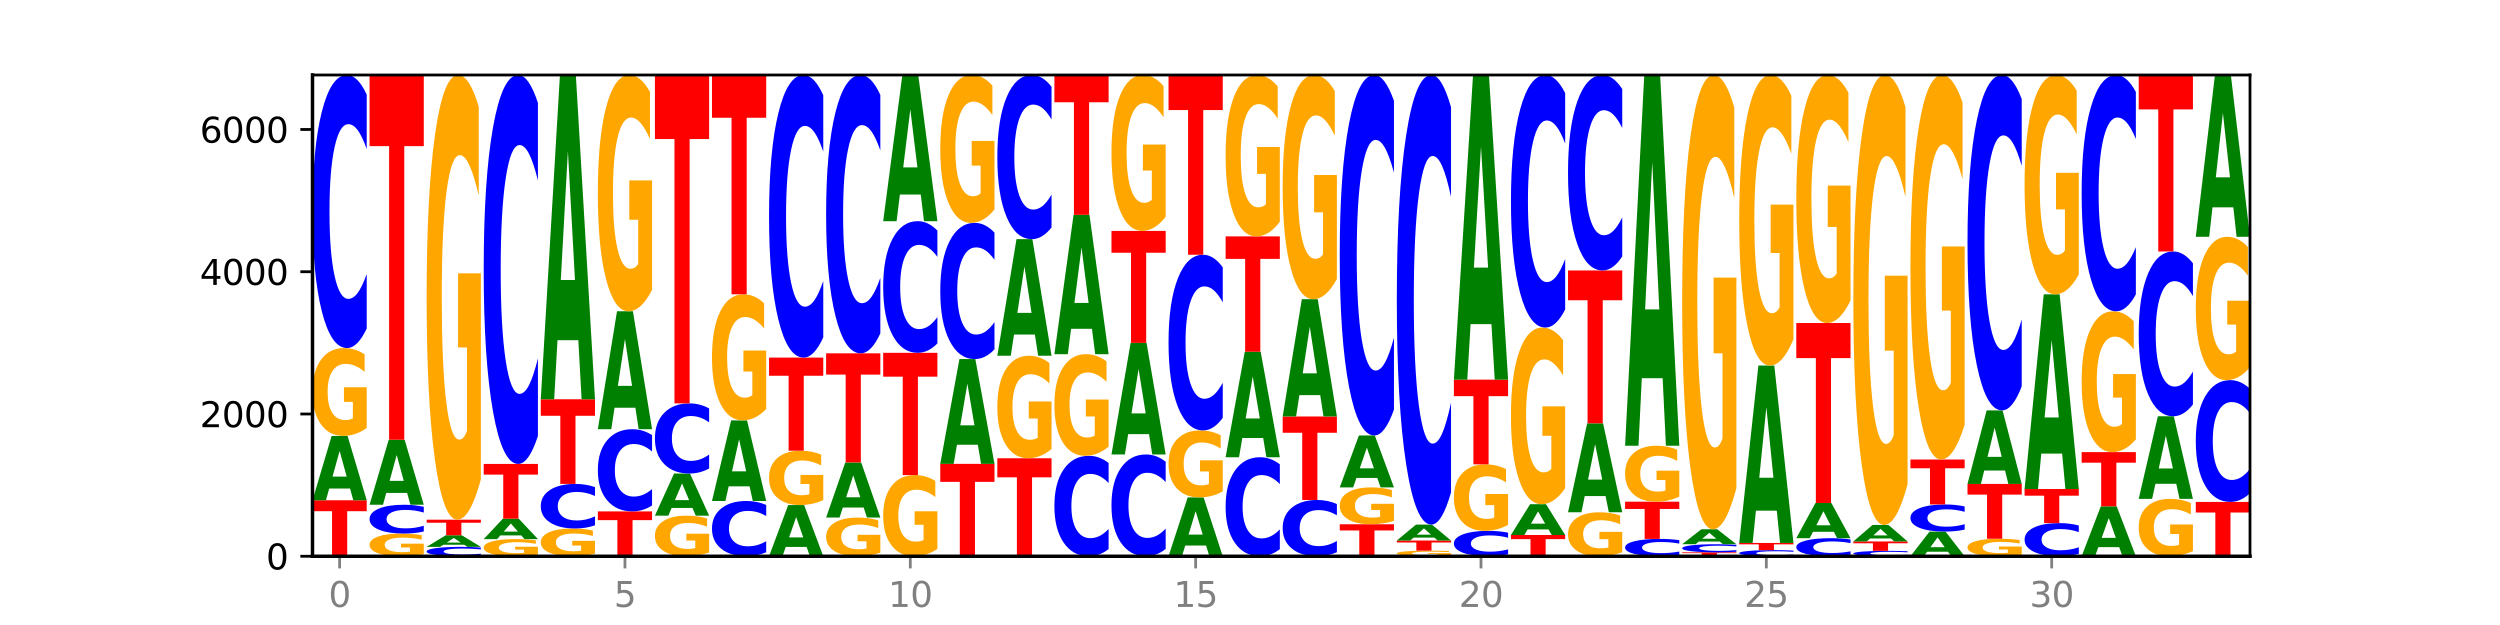 <?xml version="1.0" encoding="utf-8" standalone="no"?>
<!DOCTYPE svg PUBLIC "-//W3C//DTD SVG 1.1//EN"
  "http://www.w3.org/Graphics/SVG/1.1/DTD/svg11.dtd">
<svg xmlns:xlink="http://www.w3.org/1999/xlink" width="720pt" height="180pt" viewBox="0 0 720 180" xmlns="http://www.w3.org/2000/svg" version="1.1">
 <defs>
  <style type="text/css">*{stroke-linejoin: round; stroke-linecap: butt}</style>
 </defs>
 <g id="figure_1">
  <g id="patch_1">
   <path d="M 0 180 
L 720 180 
L 720 0 
L 0 0 
z
" style="fill: #ffffff"/>
  </g>
  <g id="axes_1">
   <g id="patch_2">
    <path d="M 90 160.2 
L 648 160.2 
L 648 21.6 
L 90 21.6 
z
" style="fill: #ffffff"/>
   </g>
   <g id="line2d_1">
    <path d="M 90 160.2 
L 648 160.2 
" clip-path="url(#p6d2d0f8830)" style="fill: none; stroke: #000000; stroke-width: 0.5; stroke-linecap: square"/>
   </g>
   <g id="patch_3">
    <path d="M 90 144.078 
L 105.614 144.078 
L 105.614 147.223 
L 99.997 147.223 
L 99.997 160.2 
L 95.628 160.2 
L 95.628 147.223 
L 90 147.223 
L 90 144.078 
z
" clip-path="url(#p6d2d0f8830)" style="fill: #ff0000"/>
   </g>
   <g id="patch_4">
    <path d="M 100.816 140.701 
L 94.811 140.701 
L 93.863 144.078 
L 90 144.078 
L 95.517 125.54 
L 100.098 125.54 
L 105.614 144.078 
L 101.754 144.078 
L 100.816 140.701 
z
M 95.769 137.261 
L 99.849 137.261 
L 97.812 129.886 
L 95.769 137.261 
z
" clip-path="url(#p6d2d0f8830)" style="fill: #008000"/>
   </g>
   <g id="patch_5">
    <path d="M 105.614 123.251 
Q 104.039 124.395 102.346 124.97 
Q 100.652 125.54 98.846 125.54 
Q 94.766 125.54 92.383 122.132 
Q 90 118.725 90 112.898 
Q 90 107.003 92.425 103.622 
Q 94.854 100.241 99.077 100.241 
Q 100.705 100.241 102.195 100.701 
Q 103.689 101.156 105.012 102.054 
L 105.012 107.097 
Q 103.647 105.943 102.297 105.373 
Q 100.946 104.798 99.588 104.798 
Q 97.076 104.798 95.714 106.899 
Q 94.353 108.994 94.353 112.898 
Q 94.353 116.765 95.665 118.877 
Q 96.978 120.983 99.392 120.983 
Q 100.05 120.983 100.614 120.863 
Q 101.177 120.737 101.625 120.476 
L 101.625 115.741 
L 99.053 115.741 
L 99.053 111.524 
L 105.614 111.524 
L 105.614 123.251 
z
" clip-path="url(#p6d2d0f8830)" style="fill: #ffa600"/>
   </g>
   <g id="patch_6">
    <path d="M 105.614 94.604 
Q 104.308 97.398 102.896 98.812 
Q 101.483 100.241 99.945 100.241 
Q 95.358 100.241 92.679 89.649 
Q 90 79.058 90 60.945 
Q 90 42.767 92.679 32.192 
Q 95.358 21.6 99.945 21.6 
Q 101.483 21.6 102.896 23.03 
Q 104.308 24.443 105.614 27.237 
L 105.614 42.913 
Q 104.296 39.209 103.018 37.487 
Q 101.739 35.765 100.327 35.765 
Q 97.793 35.765 96.342 42.475 
Q 94.894 49.167 94.894 60.945 
Q 94.894 72.674 96.342 79.383 
Q 97.793 86.076 100.327 86.076 
Q 101.739 86.076 103.018 84.354 
Q 104.296 82.615 105.614 78.912 
L 105.614 94.604 
z
" clip-path="url(#p6d2d0f8830)" style="fill: #0000ff"/>
   </g>
   <g id="patch_7">
    <path d="M 122.05 159.609 
Q 120.475 159.904 118.782 160.053 
Q 117.088 160.2 115.282 160.2 
Q 111.202 160.2 108.819 159.32 
Q 106.436 158.44 106.436 156.935 
Q 106.436 155.412 108.861 154.539 
Q 111.29 153.665 115.513 153.665 
Q 117.14 153.665 118.631 153.784 
Q 120.125 153.902 121.448 154.134 
L 121.448 155.436 
Q 120.083 155.138 118.733 154.991 
Q 117.382 154.842 116.024 154.842 
Q 113.512 154.842 112.15 155.385 
Q 110.789 155.926 110.789 156.935 
Q 110.789 157.934 112.101 158.479 
Q 113.414 159.023 115.828 159.023 
Q 116.486 159.023 117.049 158.992 
Q 117.613 158.959 118.061 158.892 
L 118.061 157.669 
L 115.489 157.669 
L 115.489 156.58 
L 122.05 156.58 
L 122.05 159.609 
z
" clip-path="url(#p6d2d0f8830)" style="fill: #ffa600"/>
   </g>
   <g id="patch_8">
    <path d="M 122.05 153.071 
Q 120.744 153.365 119.332 153.515 
Q 117.919 153.665 116.381 153.665 
Q 111.794 153.665 109.115 152.548 
Q 106.436 151.431 106.436 149.52 
Q 106.436 147.602 109.115 146.486 
Q 111.794 145.369 116.381 145.369 
Q 117.919 145.369 119.332 145.52 
Q 120.744 145.669 122.05 145.964 
L 122.05 147.617 
Q 120.732 147.227 119.454 147.045 
Q 118.175 146.863 116.763 146.863 
Q 114.229 146.863 112.778 147.571 
Q 111.33 148.277 111.33 149.52 
Q 111.33 150.757 112.778 151.465 
Q 114.229 152.171 116.763 152.171 
Q 118.175 152.171 119.454 151.989 
Q 120.732 151.806 122.05 151.415 
L 122.05 153.071 
z
" clip-path="url(#p6d2d0f8830)" style="fill: #0000ff"/>
   </g>
   <g id="patch_9">
    <path d="M 117.252 141.958 
L 111.247 141.958 
L 110.299 145.369 
L 106.436 145.369 
L 111.952 126.646 
L 116.534 126.646 
L 122.05 145.369 
L 118.19 145.369 
L 117.252 141.958 
z
M 112.205 138.483 
L 116.285 138.483 
L 114.248 131.036 
L 112.205 138.483 
z
" clip-path="url(#p6d2d0f8830)" style="fill: #008000"/>
   </g>
   <g id="patch_10">
    <path d="M 106.436 21.6 
L 122.05 21.6 
L 122.05 42.087 
L 116.433 42.087 
L 116.433 126.646 
L 112.064 126.646 
L 112.064 42.087 
L 106.436 42.087 
L 106.436 21.6 
z
" clip-path="url(#p6d2d0f8830)" style="fill: #ff0000"/>
   </g>
   <g id="patch_11">
    <path d="M 138.486 160.006 
Q 137.18 160.102 135.768 160.151 
Q 134.355 160.2 132.817 160.2 
Q 128.23 160.2 125.551 159.836 
Q 122.872 159.472 122.872 158.849 
Q 122.872 158.224 125.551 157.86 
Q 128.23 157.496 132.817 157.496 
Q 134.355 157.496 135.768 157.545 
Q 137.18 157.594 138.486 157.69 
L 138.486 158.229 
Q 137.168 158.101 135.89 158.042 
Q 134.611 157.983 133.199 157.983 
Q 130.665 157.983 129.214 158.214 
Q 127.766 158.444 127.766 158.849 
Q 127.766 159.252 129.214 159.483 
Q 130.665 159.713 133.199 159.713 
Q 134.611 159.713 135.89 159.654 
Q 137.168 159.594 138.486 159.467 
L 138.486 160.006 
z
" clip-path="url(#p6d2d0f8830)" style="fill: #0000ff"/>
   </g>
   <g id="patch_12">
    <path d="M 133.688 156.888 
L 127.683 156.888 
L 126.735 157.496 
L 122.872 157.496 
L 128.388 154.157 
L 132.97 154.157 
L 138.486 157.496 
L 134.626 157.496 
L 133.688 156.888 
z
M 128.641 156.268 
L 132.72 156.268 
L 130.684 154.94 
L 128.641 156.268 
z
" clip-path="url(#p6d2d0f8830)" style="fill: #008000"/>
   </g>
   <g id="patch_13">
    <path d="M 122.872 149.671 
L 138.486 149.671 
L 138.486 150.546 
L 132.869 150.546 
L 132.869 154.157 
L 128.5 154.157 
L 128.5 150.546 
L 122.872 150.546 
L 122.872 149.671 
z
" clip-path="url(#p6d2d0f8830)" style="fill: #ff0000"/>
   </g>
   <g id="patch_14">
    <path d="M 138.486 138.083 
Q 136.911 143.877 135.218 146.787 
Q 133.524 149.671 131.718 149.671 
Q 127.638 149.671 125.255 132.422 
Q 122.872 115.173 122.872 85.675 
Q 122.872 55.833 125.297 38.717 
Q 127.725 21.6 131.949 21.6 
Q 133.576 21.6 135.067 23.928 
Q 136.561 26.23 137.884 30.78 
L 137.884 56.31 
Q 136.519 50.463 135.169 47.579 
Q 133.818 44.669 132.46 44.669 
Q 129.948 44.669 128.586 55.304 
Q 127.225 65.913 127.225 85.675 
Q 127.225 105.252 128.537 115.94 
Q 129.85 126.602 132.264 126.602 
Q 132.922 126.602 133.485 125.993 
Q 134.049 125.358 134.497 124.035 
L 134.497 100.067 
L 131.925 100.067 
L 131.925 78.717 
L 138.486 78.717 
L 138.486 138.083 
z
" clip-path="url(#p6d2d0f8830)" style="fill: #ffa600"/>
   </g>
   <g id="patch_15">
    <path d="M 154.922 159.753 
Q 153.347 159.977 151.654 160.089 
Q 149.96 160.2 148.154 160.2 
Q 144.074 160.2 141.691 159.535 
Q 139.308 158.87 139.308 157.733 
Q 139.308 156.583 141.733 155.923 
Q 144.161 155.263 148.385 155.263 
Q 150.012 155.263 151.503 155.353 
Q 152.997 155.442 154.32 155.617 
L 154.32 156.601 
Q 152.955 156.376 151.605 156.265 
Q 150.254 156.152 148.896 156.152 
Q 146.384 156.152 145.022 156.562 
Q 143.661 156.971 143.661 157.733 
Q 143.661 158.488 144.973 158.9 
Q 146.286 159.311 148.7 159.311 
Q 149.358 159.311 149.921 159.287 
Q 150.485 159.263 150.933 159.212 
L 150.933 158.288 
L 148.361 158.288 
L 148.361 157.465 
L 154.922 157.465 
L 154.922 159.753 
z
" clip-path="url(#p6d2d0f8830)" style="fill: #ffa600"/>
   </g>
   <g id="patch_16">
    <path d="M 150.124 154.192 
L 144.119 154.192 
L 143.171 155.263 
L 139.308 155.263 
L 144.824 149.384 
L 149.405 149.384 
L 154.922 155.263 
L 151.062 155.263 
L 150.124 154.192 
z
M 145.077 153.101 
L 149.156 153.101 
L 147.12 150.762 
L 145.077 153.101 
z
" clip-path="url(#p6d2d0f8830)" style="fill: #008000"/>
   </g>
   <g id="patch_17">
    <path d="M 139.308 133.611 
L 154.922 133.611 
L 154.922 136.687 
L 149.304 136.687 
L 149.304 149.384 
L 144.936 149.384 
L 144.936 136.687 
L 139.308 136.687 
L 139.308 133.611 
z
" clip-path="url(#p6d2d0f8830)" style="fill: #ff0000"/>
   </g>
   <g id="patch_18">
    <path d="M 154.922 125.582 
Q 153.616 129.562 152.204 131.575 
Q 150.791 133.611 149.253 133.611 
Q 144.666 133.611 141.987 118.525 
Q 139.308 103.439 139.308 77.64 
Q 139.308 51.749 141.987 36.686 
Q 144.666 21.6 149.253 21.6 
Q 150.791 21.6 152.204 23.636 
Q 153.616 25.649 154.922 29.629 
L 154.922 51.957 
Q 153.604 46.682 152.325 44.229 
Q 151.047 41.776 149.635 41.776 
Q 147.101 41.776 145.649 51.332 
Q 144.202 60.865 144.202 77.64 
Q 144.202 94.346 145.649 103.902 
Q 147.101 113.434 149.635 113.434 
Q 151.047 113.434 152.325 110.982 
Q 153.604 108.506 154.922 103.231 
L 154.922 125.582 
z
" clip-path="url(#p6d2d0f8830)" style="fill: #0000ff"/>
   </g>
   <g id="patch_19">
    <path d="M 171.358 159.477 
Q 169.783 159.839 168.089 160.02 
Q 166.396 160.2 164.59 160.2 
Q 160.51 160.2 158.127 159.124 
Q 155.744 158.048 155.744 156.208 
Q 155.744 154.346 158.169 153.279 
Q 160.597 152.211 164.821 152.211 
Q 166.448 152.211 167.939 152.356 
Q 169.433 152.5 170.756 152.784 
L 170.756 154.376 
Q 169.391 154.011 168.04 153.832 
Q 166.69 153.65 165.332 153.65 
Q 162.819 153.65 161.458 154.313 
Q 160.097 154.975 160.097 156.208 
Q 160.097 157.429 161.409 158.096 
Q 162.721 158.761 165.136 158.761 
Q 165.794 158.761 166.357 158.723 
Q 166.921 158.683 167.369 158.601 
L 167.369 157.106 
L 164.797 157.106 
L 164.797 155.774 
L 171.358 155.774 
L 171.358 159.477 
z
" clip-path="url(#p6d2d0f8830)" style="fill: #ffa600"/>
   </g>
   <g id="patch_20">
    <path d="M 171.358 151.29 
Q 170.052 151.747 168.639 151.977 
Q 167.227 152.211 165.689 152.211 
Q 161.102 152.211 158.423 150.481 
Q 155.744 148.751 155.744 145.793 
Q 155.744 142.824 158.423 141.097 
Q 161.102 139.367 165.689 139.367 
Q 167.227 139.367 168.639 139.6 
Q 170.052 139.831 171.358 140.288 
L 171.358 142.848 
Q 170.04 142.243 168.761 141.962 
Q 167.483 141.681 166.071 141.681 
Q 163.537 141.681 162.085 142.776 
Q 160.638 143.869 160.638 145.793 
Q 160.638 147.709 162.085 148.804 
Q 163.537 149.897 166.071 149.897 
Q 167.483 149.897 168.761 149.616 
Q 170.04 149.332 171.358 148.727 
L 171.358 151.29 
z
" clip-path="url(#p6d2d0f8830)" style="fill: #0000ff"/>
   </g>
   <g id="patch_21">
    <path d="M 155.744 114.99 
L 171.358 114.99 
L 171.358 119.744 
L 165.74 119.744 
L 165.74 139.367 
L 161.372 139.367 
L 161.372 119.744 
L 155.744 119.744 
L 155.744 114.99 
z
" clip-path="url(#p6d2d0f8830)" style="fill: #ff0000"/>
   </g>
   <g id="patch_22">
    <path d="M 166.56 97.977 
L 160.555 97.977 
L 159.607 114.99 
L 155.744 114.99 
L 161.26 21.6 
L 165.841 21.6 
L 171.358 114.99 
L 167.498 114.99 
L 166.56 97.977 
z
M 161.512 80.644 
L 165.592 80.644 
L 163.556 43.496 
L 161.512 80.644 
z
" clip-path="url(#p6d2d0f8830)" style="fill: #008000"/>
   </g>
   <g id="patch_23">
    <path d="M 172.18 147.274 
L 187.794 147.274 
L 187.794 149.795 
L 182.176 149.795 
L 182.176 160.2 
L 177.808 160.2 
L 177.808 149.795 
L 172.18 149.795 
L 172.18 147.274 
z
" clip-path="url(#p6d2d0f8830)" style="fill: #ff0000"/>
   </g>
   <g id="patch_24">
    <path d="M 187.794 145.578 
Q 186.488 146.419 185.075 146.844 
Q 183.663 147.274 182.125 147.274 
Q 177.538 147.274 174.859 144.088 
Q 172.18 140.901 172.18 135.451 
Q 172.18 129.982 174.859 126.801 
Q 177.538 123.614 182.125 123.614 
Q 183.663 123.614 185.075 124.044 
Q 186.488 124.469 187.794 125.31 
L 187.794 130.026 
Q 186.476 128.912 185.197 128.394 
Q 183.919 127.876 182.506 127.876 
Q 179.973 127.876 178.521 129.895 
Q 177.074 131.908 177.074 135.451 
Q 177.074 138.98 178.521 140.999 
Q 179.973 143.012 182.506 143.012 
Q 183.919 143.012 185.197 142.494 
Q 186.476 141.971 187.794 140.857 
L 187.794 145.578 
z
" clip-path="url(#p6d2d0f8830)" style="fill: #0000ff"/>
   </g>
   <g id="patch_25">
    <path d="M 182.996 117.427 
L 176.991 117.427 
L 176.043 123.614 
L 172.18 123.614 
L 177.696 89.65 
L 182.277 89.65 
L 187.794 123.614 
L 183.934 123.614 
L 182.996 117.427 
z
M 177.948 111.123 
L 182.028 111.123 
L 179.992 97.614 
L 177.948 111.123 
z
" clip-path="url(#p6d2d0f8830)" style="fill: #008000"/>
   </g>
   <g id="patch_26">
    <path d="M 187.794 83.493 
Q 186.219 86.572 184.525 88.118 
Q 182.832 89.65 181.026 89.65 
Q 176.946 89.65 174.563 80.485 
Q 172.18 71.32 172.18 55.646 
Q 172.18 39.79 174.605 30.695 
Q 177.033 21.6 181.257 21.6 
Q 182.884 21.6 184.375 22.837 
Q 185.869 24.06 187.192 26.478 
L 187.192 40.043 
Q 185.827 36.936 184.476 35.404 
Q 183.126 33.858 181.768 33.858 
Q 179.255 33.858 177.894 39.509 
Q 176.533 45.146 176.533 55.646 
Q 176.533 66.049 177.845 71.728 
Q 179.157 77.393 181.572 77.393 
Q 182.23 77.393 182.793 77.069 
Q 183.357 76.732 183.805 76.029 
L 183.805 63.293 
L 181.233 63.293 
L 181.233 51.949 
L 187.794 51.949 
L 187.794 83.493 
z
" clip-path="url(#p6d2d0f8830)" style="fill: #ffa600"/>
   </g>
   <g id="patch_27">
    <path d="M 204.23 159.142 
Q 202.655 159.671 200.961 159.937 
Q 199.268 160.2 197.462 160.2 
Q 193.382 160.2 190.999 158.625 
Q 188.616 157.049 188.616 154.355 
Q 188.616 151.63 191.041 150.066 
Q 193.469 148.503 197.693 148.503 
Q 199.32 148.503 200.811 148.716 
Q 202.305 148.926 203.628 149.342 
L 203.628 151.673 
Q 202.263 151.139 200.912 150.876 
Q 199.562 150.61 198.204 150.61 
Q 195.691 150.61 194.33 151.581 
Q 192.969 152.55 192.969 154.355 
Q 192.969 156.143 194.281 157.119 
Q 195.593 158.093 198.008 158.093 
Q 198.666 158.093 199.229 158.038 
Q 199.793 157.98 200.24 157.859 
L 200.24 155.67 
L 197.668 155.67 
L 197.668 153.72 
L 204.23 153.72 
L 204.23 159.142 
z
" clip-path="url(#p6d2d0f8830)" style="fill: #ffa600"/>
   </g>
   <g id="patch_28">
    <path d="M 199.432 146.294 
L 193.427 146.294 
L 192.478 148.503 
L 188.616 148.503 
L 194.132 136.376 
L 198.713 136.376 
L 204.23 148.503 
L 200.37 148.503 
L 199.432 146.294 
z
M 194.384 144.043 
L 198.464 144.043 
L 196.427 139.22 
L 194.384 144.043 
z
" clip-path="url(#p6d2d0f8830)" style="fill: #008000"/>
   </g>
   <g id="patch_29">
    <path d="M 204.23 134.928 
Q 202.924 135.646 201.511 136.009 
Q 200.099 136.376 198.561 136.376 
Q 193.974 136.376 191.295 133.656 
Q 188.616 130.936 188.616 126.283 
Q 188.616 121.615 191.295 118.899 
Q 193.974 116.178 198.561 116.178 
Q 200.099 116.178 201.511 116.545 
Q 202.924 116.908 204.23 117.626 
L 204.23 121.652 
Q 202.912 120.701 201.633 120.259 
Q 200.355 119.816 198.942 119.816 
Q 196.409 119.816 194.957 121.54 
Q 193.51 123.259 193.51 126.283 
Q 193.51 129.296 194.957 131.019 
Q 196.409 132.738 198.942 132.738 
Q 200.355 132.738 201.633 132.296 
Q 202.912 131.849 204.23 130.898 
L 204.23 134.928 
z
" clip-path="url(#p6d2d0f8830)" style="fill: #0000ff"/>
   </g>
   <g id="patch_30">
    <path d="M 188.616 21.6 
L 204.23 21.6 
L 204.23 40.045 
L 198.612 40.045 
L 198.612 116.178 
L 194.244 116.178 
L 194.244 40.045 
L 188.616 40.045 
L 188.616 21.6 
z
" clip-path="url(#p6d2d0f8830)" style="fill: #ff0000"/>
   </g>
   <g id="patch_31">
    <path d="M 220.666 159.059 
Q 219.36 159.625 217.947 159.911 
Q 216.535 160.2 214.997 160.2 
Q 210.41 160.2 207.731 158.056 
Q 205.052 155.913 205.052 152.247 
Q 205.052 148.567 207.731 146.427 
Q 210.41 144.283 214.997 144.283 
Q 216.535 144.283 217.947 144.573 
Q 219.36 144.859 220.666 145.424 
L 220.666 148.597 
Q 219.348 147.847 218.069 147.499 
Q 216.791 147.15 215.378 147.15 
Q 212.845 147.15 211.393 148.508 
Q 209.945 149.863 209.945 152.247 
Q 209.945 154.62 211.393 155.978 
Q 212.845 157.333 215.378 157.333 
Q 216.791 157.333 218.069 156.984 
Q 219.348 156.633 220.666 155.883 
L 220.666 159.059 
z
" clip-path="url(#p6d2d0f8830)" style="fill: #0000ff"/>
   </g>
   <g id="patch_32">
    <path d="M 215.867 140.055 
L 209.863 140.055 
L 208.914 144.283 
L 205.052 144.283 
L 210.568 121.074 
L 215.149 121.074 
L 220.666 144.283 
L 216.806 144.283 
L 215.867 140.055 
z
M 210.82 135.748 
L 214.9 135.748 
L 212.863 126.516 
L 210.82 135.748 
z
" clip-path="url(#p6d2d0f8830)" style="fill: #008000"/>
   </g>
   <g id="patch_33">
    <path d="M 220.666 117.788 
Q 219.091 119.431 217.397 120.256 
Q 215.704 121.074 213.898 121.074 
Q 209.818 121.074 207.435 116.182 
Q 205.052 111.291 205.052 102.926 
Q 205.052 94.463 207.477 89.609 
Q 209.905 84.755 214.129 84.755 
Q 215.756 84.755 217.247 85.415 
Q 218.741 86.068 220.064 87.358 
L 220.064 94.598 
Q 218.699 92.94 217.348 92.122 
Q 215.998 91.297 214.64 91.297 
Q 212.127 91.297 210.766 94.313 
Q 209.405 97.321 209.405 102.926 
Q 209.405 108.477 210.717 111.508 
Q 212.029 114.532 214.444 114.532 
Q 215.102 114.532 215.665 114.359 
Q 216.228 114.179 216.676 113.804 
L 216.676 107.007 
L 214.104 107.007 
L 214.104 100.952 
L 220.666 100.952 
L 220.666 117.788 
z
" clip-path="url(#p6d2d0f8830)" style="fill: #ffa600"/>
   </g>
   <g id="patch_34">
    <path d="M 205.052 21.6 
L 220.666 21.6 
L 220.666 33.917 
L 215.048 33.917 
L 215.048 84.755 
L 210.68 84.755 
L 210.68 33.917 
L 205.052 33.917 
L 205.052 21.6 
z
" clip-path="url(#p6d2d0f8830)" style="fill: #ff0000"/>
   </g>
   <g id="patch_35">
    <path d="M 232.303 157.513 
L 226.298 157.513 
L 225.35 160.2 
L 221.487 160.2 
L 227.004 145.451 
L 231.585 145.451 
L 237.102 160.2 
L 233.242 160.2 
L 232.303 157.513 
z
M 227.256 154.776 
L 231.336 154.776 
L 229.299 148.909 
L 227.256 154.776 
z
" clip-path="url(#p6d2d0f8830)" style="fill: #008000"/>
   </g>
   <g id="patch_36">
    <path d="M 237.102 144.035 
Q 235.527 144.743 233.833 145.099 
Q 232.14 145.451 230.334 145.451 
Q 226.254 145.451 223.871 143.343 
Q 221.487 141.235 221.487 137.631 
Q 221.487 133.984 223.913 131.892 
Q 226.341 129.801 230.565 129.801 
Q 232.192 129.801 233.683 130.085 
Q 235.177 130.366 236.5 130.922 
L 236.5 134.042 
Q 235.135 133.328 233.784 132.975 
Q 232.433 132.62 231.076 132.62 
Q 228.563 132.62 227.202 133.919 
Q 225.841 135.216 225.841 137.631 
Q 225.841 140.023 227.153 141.329 
Q 228.465 142.632 230.88 142.632 
Q 231.538 142.632 232.101 142.558 
Q 232.664 142.48 233.112 142.318 
L 233.112 139.389 
L 230.54 139.389 
L 230.54 136.78 
L 237.102 136.78 
L 237.102 144.035 
z
" clip-path="url(#p6d2d0f8830)" style="fill: #ffa600"/>
   </g>
   <g id="patch_37">
    <path d="M 221.487 102.986 
L 237.102 102.986 
L 237.102 108.216 
L 231.484 108.216 
L 231.484 129.801 
L 227.116 129.801 
L 227.116 108.216 
L 221.487 108.216 
L 221.487 102.986 
z
" clip-path="url(#p6d2d0f8830)" style="fill: #ff0000"/>
   </g>
   <g id="patch_38">
    <path d="M 237.102 97.152 
Q 235.796 100.044 234.383 101.507 
Q 232.971 102.986 231.433 102.986 
Q 226.846 102.986 224.167 92.025 
Q 221.487 81.063 221.487 62.318 
Q 221.487 43.506 224.167 32.561 
Q 226.846 21.6 231.433 21.6 
Q 232.971 21.6 234.383 23.079 
Q 235.796 24.542 237.102 27.434 
L 237.102 43.657 
Q 235.784 39.824 234.505 38.042 
Q 233.227 36.26 231.814 36.26 
Q 229.281 36.26 227.829 43.203 
Q 226.381 50.13 226.381 62.318 
Q 226.381 74.456 227.829 81.4 
Q 229.281 88.326 231.814 88.326 
Q 233.227 88.326 234.505 86.544 
Q 235.784 84.745 237.102 80.912 
L 237.102 97.152 
z
" clip-path="url(#p6d2d0f8830)" style="fill: #0000ff"/>
   </g>
   <g id="patch_39">
    <path d="M 253.538 159.192 
Q 251.963 159.696 250.269 159.949 
Q 248.575 160.2 246.77 160.2 
Q 242.69 160.2 240.306 158.699 
Q 237.923 157.198 237.923 154.632 
Q 237.923 152.035 240.348 150.546 
Q 242.777 149.056 247.001 149.056 
Q 248.628 149.056 250.119 149.259 
Q 251.613 149.459 252.936 149.855 
L 252.936 152.076 
Q 251.571 151.568 250.22 151.317 
Q 248.869 151.064 247.512 151.064 
Q 244.999 151.064 243.638 151.989 
Q 242.277 152.912 242.277 154.632 
Q 242.277 156.335 243.589 157.265 
Q 244.901 158.193 247.316 158.193 
Q 247.974 158.193 248.537 158.14 
Q 249.1 158.085 249.548 157.969 
L 249.548 155.884 
L 246.976 155.884 
L 246.976 154.026 
L 253.538 154.026 
L 253.538 159.192 
z
" clip-path="url(#p6d2d0f8830)" style="fill: #ffa600"/>
   </g>
   <g id="patch_40">
    <path d="M 248.739 146.164 
L 242.734 146.164 
L 241.786 149.056 
L 237.923 149.056 
L 243.44 133.181 
L 248.021 133.181 
L 253.538 149.056 
L 249.678 149.056 
L 248.739 146.164 
z
M 243.692 143.218 
L 247.772 143.218 
L 245.735 136.903 
L 243.692 143.218 
z
" clip-path="url(#p6d2d0f8830)" style="fill: #008000"/>
   </g>
   <g id="patch_41">
    <path d="M 237.923 101.757 
L 253.538 101.757 
L 253.538 107.885 
L 247.92 107.885 
L 247.92 133.181 
L 243.552 133.181 
L 243.552 107.885 
L 237.923 107.885 
L 237.923 101.757 
z
" clip-path="url(#p6d2d0f8830)" style="fill: #ff0000"/>
   </g>
   <g id="patch_42">
    <path d="M 253.538 96.011 
Q 252.231 98.859 250.819 100.3 
Q 249.407 101.757 247.869 101.757 
Q 243.282 101.757 240.602 90.961 
Q 237.923 80.165 237.923 61.703 
Q 237.923 43.175 240.602 32.396 
Q 243.282 21.6 247.869 21.6 
Q 249.407 21.6 250.819 23.057 
Q 252.231 24.498 253.538 27.346 
L 253.538 43.324 
Q 252.22 39.549 250.941 37.794 
Q 249.663 36.039 248.25 36.039 
Q 245.717 36.039 244.265 42.877 
Q 242.817 49.699 242.817 61.703 
Q 242.817 73.658 244.265 80.497 
Q 245.717 87.318 248.25 87.318 
Q 249.663 87.318 250.941 85.563 
Q 252.22 83.792 253.538 80.016 
L 253.538 96.011 
z
" clip-path="url(#p6d2d0f8830)" style="fill: #0000ff"/>
   </g>
   <g id="patch_43">
    <path d="M 269.973 158.085 
Q 268.399 159.143 266.705 159.674 
Q 265.011 160.2 263.206 160.2 
Q 259.125 160.2 256.742 157.052 
Q 254.359 153.904 254.359 148.521 
Q 254.359 143.075 256.784 139.951 
Q 259.213 136.827 263.437 136.827 
Q 265.064 136.827 266.555 137.252 
Q 268.049 137.672 269.372 138.502 
L 269.372 143.161 
Q 268.007 142.094 266.656 141.568 
Q 265.305 141.037 263.948 141.037 
Q 261.435 141.037 260.074 142.978 
Q 258.713 144.914 258.713 148.521 
Q 258.713 152.094 260.025 154.044 
Q 261.337 155.99 263.752 155.99 
Q 264.41 155.99 264.973 155.879 
Q 265.536 155.763 265.984 155.522 
L 265.984 151.147 
L 263.412 151.147 
L 263.412 147.251 
L 269.973 147.251 
L 269.973 158.085 
z
" clip-path="url(#p6d2d0f8830)" style="fill: #ffa600"/>
   </g>
   <g id="patch_44">
    <path d="M 254.359 101.614 
L 269.973 101.614 
L 269.973 108.481 
L 264.356 108.481 
L 264.356 136.827 
L 259.988 136.827 
L 259.988 108.481 
L 254.359 108.481 
L 254.359 101.614 
z
" clip-path="url(#p6d2d0f8830)" style="fill: #ff0000"/>
   </g>
   <g id="patch_45">
    <path d="M 269.973 98.896 
Q 268.667 100.243 267.255 100.924 
Q 265.843 101.614 264.305 101.614 
Q 259.717 101.614 257.038 96.507 
Q 254.359 91.4 254.359 82.667 
Q 254.359 73.902 257.038 68.803 
Q 259.717 63.696 264.305 63.696 
Q 265.843 63.696 267.255 64.385 
Q 268.667 65.067 269.973 66.414 
L 269.973 73.973 
Q 268.656 72.187 267.377 71.356 
Q 266.098 70.526 264.686 70.526 
Q 262.153 70.526 260.701 73.761 
Q 259.253 76.988 259.253 82.667 
Q 259.253 88.322 260.701 91.557 
Q 262.153 94.784 264.686 94.784 
Q 266.098 94.784 267.377 93.953 
Q 268.656 93.115 269.973 91.329 
L 269.973 98.896 
z
" clip-path="url(#p6d2d0f8830)" style="fill: #0000ff"/>
   </g>
   <g id="patch_46">
    <path d="M 265.175 56.028 
L 259.17 56.028 
L 258.222 63.696 
L 254.359 63.696 
L 259.876 21.6 
L 264.457 21.6 
L 269.973 63.696 
L 266.114 63.696 
L 265.175 56.028 
z
M 260.128 48.215 
L 264.208 48.215 
L 262.171 31.47 
L 260.128 48.215 
z
" clip-path="url(#p6d2d0f8830)" style="fill: #008000"/>
   </g>
   <g id="patch_47">
    <path d="M 270.795 133.59 
L 286.409 133.59 
L 286.409 138.78 
L 280.792 138.78 
L 280.792 160.2 
L 276.424 160.2 
L 276.424 138.78 
L 270.795 138.78 
L 270.795 133.59 
z
" clip-path="url(#p6d2d0f8830)" style="fill: #ff0000"/>
   </g>
   <g id="patch_48">
    <path d="M 281.611 128.093 
L 275.606 128.093 
L 274.658 133.59 
L 270.795 133.59 
L 276.312 103.416 
L 280.893 103.416 
L 286.409 133.59 
L 282.55 133.59 
L 281.611 128.093 
z
M 276.564 122.493 
L 280.644 122.493 
L 278.607 110.491 
L 276.564 122.493 
z
" clip-path="url(#p6d2d0f8830)" style="fill: #008000"/>
   </g>
   <g id="patch_49">
    <path d="M 286.409 100.604 
Q 285.103 101.998 283.691 102.703 
Q 282.279 103.416 280.74 103.416 
Q 276.153 103.416 273.474 98.133 
Q 270.795 92.849 270.795 83.814 
Q 270.795 74.747 273.474 69.471 
Q 276.153 64.188 280.74 64.188 
Q 282.279 64.188 283.691 64.901 
Q 285.103 65.606 286.409 67 
L 286.409 74.819 
Q 285.092 72.972 283.813 72.113 
Q 282.534 71.254 281.122 71.254 
Q 278.589 71.254 277.137 74.601 
Q 275.689 77.939 275.689 83.814 
Q 275.689 89.665 277.137 93.011 
Q 278.589 96.35 281.122 96.35 
Q 282.534 96.35 283.813 95.491 
Q 285.092 94.624 286.409 92.776 
L 286.409 100.604 
z
" clip-path="url(#p6d2d0f8830)" style="fill: #0000ff"/>
   </g>
   <g id="patch_50">
    <path d="M 286.409 60.335 
Q 284.835 62.261 283.141 63.229 
Q 281.447 64.188 279.642 64.188 
Q 275.561 64.188 273.178 58.452 
Q 270.795 52.716 270.795 42.907 
Q 270.795 32.984 273.22 27.292 
Q 275.649 21.6 279.873 21.6 
Q 281.5 21.6 282.991 22.374 
Q 284.485 23.14 285.808 24.653 
L 285.808 33.142 
Q 284.443 31.198 283.092 30.239 
Q 281.741 29.271 280.384 29.271 
Q 277.871 29.271 276.51 32.808 
Q 275.148 36.336 275.148 42.907 
Q 275.148 49.417 276.461 52.971 
Q 277.773 56.517 280.188 56.517 
Q 280.845 56.517 281.409 56.314 
Q 281.972 56.103 282.42 55.663 
L 282.42 47.693 
L 279.848 47.693 
L 279.848 40.593 
L 286.409 40.593 
L 286.409 60.335 
z
" clip-path="url(#p6d2d0f8830)" style="fill: #ffa600"/>
   </g>
   <g id="patch_51">
    <path d="M 287.231 131.972 
L 302.845 131.972 
L 302.845 137.477 
L 297.228 137.477 
L 297.228 160.2 
L 292.86 160.2 
L 292.86 137.477 
L 287.231 137.477 
L 287.231 131.972 
z
" clip-path="url(#p6d2d0f8830)" style="fill: #ff0000"/>
   </g>
   <g id="patch_52">
    <path d="M 302.845 129.301 
Q 301.271 130.637 299.577 131.307 
Q 297.883 131.972 296.078 131.972 
Q 291.997 131.972 289.614 127.996 
Q 287.231 124.021 287.231 117.222 
Q 287.231 110.344 289.656 106.399 
Q 292.085 102.453 296.309 102.453 
Q 297.936 102.453 299.426 102.99 
Q 300.921 103.52 302.243 104.569 
L 302.243 110.453 
Q 300.879 109.106 299.528 108.441 
Q 298.177 107.771 296.819 107.771 
Q 294.307 107.771 292.946 110.222 
Q 291.584 112.667 291.584 117.222 
Q 291.584 121.734 292.897 124.198 
Q 294.209 126.655 296.624 126.655 
Q 297.281 126.655 297.845 126.515 
Q 298.408 126.368 298.856 126.063 
L 298.856 120.539 
L 296.284 120.539 
L 296.284 115.618 
L 302.845 115.618 
L 302.845 129.301 
z
" clip-path="url(#p6d2d0f8830)" style="fill: #ffa600"/>
   </g>
   <g id="patch_53">
    <path d="M 298.047 96.337 
L 292.042 96.337 
L 291.094 102.453 
L 287.231 102.453 
L 292.748 68.879 
L 297.329 68.879 
L 302.845 102.453 
L 298.986 102.453 
L 298.047 96.337 
z
M 293 90.106 
L 297.08 90.106 
L 295.043 76.751 
L 293 90.106 
z
" clip-path="url(#p6d2d0f8830)" style="fill: #008000"/>
   </g>
   <g id="patch_54">
    <path d="M 302.845 65.49 
Q 301.539 67.17 300.127 68.019 
Q 298.715 68.879 297.176 68.879 
Q 292.589 68.879 289.91 62.511 
Q 287.231 56.144 287.231 45.254 
Q 287.231 34.326 289.91 27.968 
Q 292.589 21.6 297.176 21.6 
Q 298.715 21.6 300.127 22.459 
Q 301.539 23.309 302.845 24.989 
L 302.845 34.413 
Q 301.527 32.187 300.249 31.151 
Q 298.97 30.116 297.558 30.116 
Q 295.025 30.116 293.573 34.15 
Q 292.125 38.173 292.125 45.254 
Q 292.125 52.305 293.573 56.339 
Q 295.025 60.363 297.558 60.363 
Q 298.97 60.363 300.249 59.327 
Q 301.527 58.282 302.845 56.056 
L 302.845 65.49 
z
" clip-path="url(#p6d2d0f8830)" style="fill: #0000ff"/>
   </g>
   <g id="patch_55">
    <path d="M 319.281 158.127 
Q 317.975 159.154 316.563 159.674 
Q 315.151 160.2 313.612 160.2 
Q 309.025 160.2 306.346 156.304 
Q 303.667 152.409 303.667 145.747 
Q 303.667 139.061 306.346 135.171 
Q 309.025 131.275 313.612 131.275 
Q 315.151 131.275 316.563 131.801 
Q 317.975 132.321 319.281 133.349 
L 319.281 139.115 
Q 317.963 137.752 316.685 137.119 
Q 315.406 136.486 313.994 136.486 
Q 311.46 136.486 310.009 138.953 
Q 308.561 141.415 308.561 145.747 
Q 308.561 150.061 310.009 152.528 
Q 311.46 154.99 313.994 154.99 
Q 315.406 154.99 316.685 154.357 
Q 317.963 153.717 319.281 152.355 
L 319.281 158.127 
z
" clip-path="url(#p6d2d0f8830)" style="fill: #0000ff"/>
   </g>
   <g id="patch_56">
    <path d="M 319.281 128.627 
Q 317.707 129.951 316.013 130.616 
Q 314.319 131.275 312.514 131.275 
Q 308.433 131.275 306.05 127.333 
Q 303.667 123.39 303.667 116.648 
Q 303.667 109.827 306.092 105.915 
Q 308.521 102.003 312.744 102.003 
Q 314.372 102.003 315.862 102.535 
Q 317.357 103.061 318.679 104.101 
L 318.679 109.936 
Q 317.315 108.6 315.964 107.941 
Q 314.613 107.276 313.255 107.276 
Q 310.743 107.276 309.382 109.706 
Q 308.02 112.131 308.02 116.648 
Q 308.02 121.123 309.333 123.566 
Q 310.645 126.003 313.059 126.003 
Q 313.717 126.003 314.281 125.864 
Q 314.844 125.718 315.292 125.416 
L 315.292 119.938 
L 312.72 119.938 
L 312.72 115.058 
L 319.281 115.058 
L 319.281 128.627 
z
" clip-path="url(#p6d2d0f8830)" style="fill: #ffa600"/>
   </g>
   <g id="patch_57">
    <path d="M 314.483 94.692 
L 308.478 94.692 
L 307.53 102.003 
L 303.667 102.003 
L 309.184 61.873 
L 313.765 61.873 
L 319.281 102.003 
L 315.422 102.003 
L 314.483 94.692 
z
M 309.436 87.244 
L 313.516 87.244 
L 311.479 71.282 
L 309.436 87.244 
z
" clip-path="url(#p6d2d0f8830)" style="fill: #008000"/>
   </g>
   <g id="patch_58">
    <path d="M 303.667 21.6 
L 319.281 21.6 
L 319.281 29.454 
L 313.664 29.454 
L 313.664 61.873 
L 309.296 61.873 
L 309.296 29.454 
L 303.667 29.454 
L 303.667 21.6 
z
" clip-path="url(#p6d2d0f8830)" style="fill: #ff0000"/>
   </g>
   <g id="patch_59">
    <path d="M 335.717 158.099 
Q 334.411 159.14 332.999 159.667 
Q 331.587 160.2 330.048 160.2 
Q 325.461 160.2 322.782 156.252 
Q 320.103 152.304 320.103 145.552 
Q 320.103 138.776 322.782 134.834 
Q 325.461 130.886 330.048 130.886 
Q 331.587 130.886 332.999 131.419 
Q 334.411 131.946 335.717 132.987 
L 335.717 138.831 
Q 334.399 137.45 333.121 136.808 
Q 331.842 136.167 330.43 136.167 
Q 327.896 136.167 326.445 138.667 
Q 324.997 141.162 324.997 145.552 
Q 324.997 149.924 326.445 152.425 
Q 327.896 154.92 330.43 154.92 
Q 331.842 154.92 333.121 154.278 
Q 334.399 153.63 335.717 152.249 
L 335.717 158.099 
z
" clip-path="url(#p6d2d0f8830)" style="fill: #0000ff"/>
   </g>
   <g id="patch_60">
    <path d="M 330.919 125.031 
L 324.914 125.031 
L 323.966 130.886 
L 320.103 130.886 
L 325.62 98.746 
L 330.201 98.746 
L 335.717 130.886 
L 331.858 130.886 
L 330.919 125.031 
z
M 325.872 119.066 
L 329.952 119.066 
L 327.915 106.281 
L 325.872 119.066 
z
" clip-path="url(#p6d2d0f8830)" style="fill: #008000"/>
   </g>
   <g id="patch_61">
    <path d="M 320.103 66.503 
L 335.717 66.503 
L 335.717 72.791 
L 330.1 72.791 
L 330.1 98.746 
L 325.731 98.746 
L 325.731 72.791 
L 320.103 72.791 
L 320.103 66.503 
z
" clip-path="url(#p6d2d0f8830)" style="fill: #ff0000"/>
   </g>
   <g id="patch_62">
    <path d="M 335.717 62.44 
Q 334.143 64.471 332.449 65.492 
Q 330.755 66.503 328.949 66.503 
Q 324.869 66.503 322.486 60.455 
Q 320.103 54.407 320.103 44.065 
Q 320.103 33.602 322.528 27.601 
Q 324.957 21.6 329.18 21.6 
Q 330.808 21.6 332.298 22.416 
Q 333.793 23.223 335.115 24.819 
L 335.115 33.769 
Q 333.751 31.72 332.4 30.709 
Q 331.049 29.688 329.691 29.688 
Q 327.179 29.688 325.818 33.417 
Q 324.456 37.136 324.456 44.065 
Q 324.456 50.929 325.769 54.676 
Q 327.081 58.414 329.495 58.414 
Q 330.153 58.414 330.717 58.201 
Q 331.28 57.978 331.728 57.515 
L 331.728 49.111 
L 329.156 49.111 
L 329.156 41.626 
L 335.717 41.626 
L 335.717 62.44 
z
" clip-path="url(#p6d2d0f8830)" style="fill: #ffa600"/>
   </g>
   <g id="patch_63">
    <path d="M 347.355 157.114 
L 341.35 157.114 
L 340.402 160.2 
L 336.539 160.2 
L 342.056 143.259 
L 346.637 143.259 
L 352.153 160.2 
L 348.294 160.2 
L 347.355 157.114 
z
M 342.308 153.97 
L 346.388 153.97 
L 344.351 147.231 
L 342.308 153.97 
z
" clip-path="url(#p6d2d0f8830)" style="fill: #008000"/>
   </g>
   <g id="patch_64">
    <path d="M 352.153 141.513 
Q 350.578 142.386 348.885 142.825 
Q 347.191 143.259 345.385 143.259 
Q 341.305 143.259 338.922 140.66 
Q 336.539 138.061 336.539 133.617 
Q 336.539 129.12 338.964 126.541 
Q 341.393 123.962 345.616 123.962 
Q 347.244 123.962 348.734 124.313 
Q 350.229 124.66 351.551 125.346 
L 351.551 129.192 
Q 350.187 128.311 348.836 127.877 
Q 347.485 127.438 346.127 127.438 
Q 343.615 127.438 342.253 129.041 
Q 340.892 130.639 340.892 133.617 
Q 340.892 136.566 342.204 138.177 
Q 343.517 139.783 345.931 139.783 
Q 346.589 139.783 347.153 139.692 
Q 347.716 139.596 348.164 139.397 
L 348.164 135.785 
L 345.592 135.785 
L 345.592 132.568 
L 352.153 132.568 
L 352.153 141.513 
z
" clip-path="url(#p6d2d0f8830)" style="fill: #ffa600"/>
   </g>
   <g id="patch_65">
    <path d="M 352.153 120.336 
Q 350.847 122.133 349.435 123.043 
Q 348.022 123.962 346.484 123.962 
Q 341.897 123.962 339.218 117.148 
Q 336.539 110.333 336.539 98.679 
Q 336.539 86.984 339.218 80.18 
Q 341.897 73.365 346.484 73.365 
Q 348.022 73.365 349.435 74.285 
Q 350.847 75.194 352.153 76.992 
L 352.153 87.078 
Q 350.835 84.695 349.557 83.587 
Q 348.278 82.479 346.866 82.479 
Q 344.332 82.479 342.881 86.796 
Q 341.433 91.102 341.433 98.679 
Q 341.433 106.226 342.881 110.542 
Q 344.332 114.848 346.866 114.848 
Q 348.278 114.848 349.557 113.741 
Q 350.835 112.622 352.153 110.239 
L 352.153 120.336 
z
" clip-path="url(#p6d2d0f8830)" style="fill: #0000ff"/>
   </g>
   <g id="patch_66">
    <path d="M 336.539 21.6 
L 352.153 21.6 
L 352.153 31.696 
L 346.536 31.696 
L 346.536 73.365 
L 342.167 73.365 
L 342.167 31.696 
L 336.539 31.696 
L 336.539 21.6 
z
" clip-path="url(#p6d2d0f8830)" style="fill: #ff0000"/>
   </g>
   <g id="patch_67">
    <path d="M 368.589 158.156 
Q 367.283 159.169 365.871 159.682 
Q 364.458 160.2 362.92 160.2 
Q 358.333 160.2 355.654 156.36 
Q 352.975 152.519 352.975 145.951 
Q 352.975 139.36 355.654 135.526 
Q 358.333 131.685 362.92 131.685 
Q 364.458 131.685 365.871 132.204 
Q 367.283 132.716 368.589 133.729 
L 368.589 139.413 
Q 367.271 138.07 365.993 137.446 
Q 364.714 136.822 363.302 136.822 
Q 360.768 136.822 359.317 139.254 
Q 357.869 141.681 357.869 145.951 
Q 357.869 150.204 359.317 152.637 
Q 360.768 155.064 363.302 155.064 
Q 364.714 155.064 365.993 154.439 
Q 367.271 153.809 368.589 152.466 
L 368.589 158.156 
z
" clip-path="url(#p6d2d0f8830)" style="fill: #0000ff"/>
   </g>
   <g id="patch_68">
    <path d="M 363.791 126.151 
L 357.786 126.151 
L 356.838 131.685 
L 352.975 131.685 
L 358.491 101.306 
L 363.073 101.306 
L 368.589 131.685 
L 364.729 131.685 
L 363.791 126.151 
z
M 358.744 120.513 
L 362.824 120.513 
L 360.787 108.429 
L 358.744 120.513 
z
" clip-path="url(#p6d2d0f8830)" style="fill: #008000"/>
   </g>
   <g id="patch_69">
    <path d="M 352.975 68.08 
L 368.589 68.08 
L 368.589 74.56 
L 362.972 74.56 
L 362.972 101.306 
L 358.603 101.306 
L 358.603 74.56 
L 352.975 74.56 
L 352.975 68.08 
z
" clip-path="url(#p6d2d0f8830)" style="fill: #ff0000"/>
   </g>
   <g id="patch_70">
    <path d="M 368.589 63.875 
Q 367.014 65.977 365.321 67.033 
Q 363.627 68.08 361.821 68.08 
Q 357.741 68.08 355.358 61.82 
Q 352.975 55.56 352.975 44.854 
Q 352.975 34.024 355.4 27.812 
Q 357.829 21.6 362.052 21.6 
Q 363.68 21.6 365.17 22.445 
Q 366.664 23.28 367.987 24.932 
L 367.987 34.197 
Q 366.622 32.075 365.272 31.028 
Q 363.921 29.972 362.563 29.972 
Q 360.051 29.972 358.689 33.832 
Q 357.328 37.682 357.328 44.854 
Q 357.328 51.959 358.64 55.838 
Q 359.953 59.708 362.367 59.708 
Q 363.025 59.708 363.589 59.487 
Q 364.152 59.256 364.6 58.776 
L 364.6 50.077 
L 362.028 50.077 
L 362.028 42.329 
L 368.589 42.329 
L 368.589 63.875 
z
" clip-path="url(#p6d2d0f8830)" style="fill: #ffa600"/>
   </g>
   <g id="patch_71">
    <path d="M 385.025 159.039 
Q 383.719 159.614 382.307 159.905 
Q 380.894 160.2 379.356 160.2 
Q 374.769 160.2 372.09 158.018 
Q 369.411 155.835 369.411 152.103 
Q 369.411 148.358 372.09 146.179 
Q 374.769 143.997 379.356 143.997 
Q 380.894 143.997 382.307 144.291 
Q 383.719 144.582 385.025 145.158 
L 385.025 148.388 
Q 383.707 147.625 382.429 147.27 
Q 381.15 146.915 379.738 146.915 
Q 377.204 146.915 375.753 148.298 
Q 374.305 149.677 374.305 152.103 
Q 374.305 154.52 375.753 155.902 
Q 377.204 157.281 379.738 157.281 
Q 381.15 157.281 382.429 156.927 
Q 383.707 156.568 385.025 155.805 
L 385.025 159.039 
z
" clip-path="url(#p6d2d0f8830)" style="fill: #0000ff"/>
   </g>
   <g id="patch_72">
    <path d="M 369.411 119.947 
L 385.025 119.947 
L 385.025 124.638 
L 379.408 124.638 
L 379.408 143.997 
L 375.039 143.997 
L 375.039 124.638 
L 369.411 124.638 
L 369.411 119.947 
z
" clip-path="url(#p6d2d0f8830)" style="fill: #ff0000"/>
   </g>
   <g id="patch_73">
    <path d="M 380.227 113.794 
L 374.222 113.794 
L 373.274 119.947 
L 369.411 119.947 
L 374.927 86.168 
L 379.509 86.168 
L 385.025 119.947 
L 381.165 119.947 
L 380.227 113.794 
z
M 375.18 107.524 
L 379.26 107.524 
L 377.223 94.088 
L 375.18 107.524 
z
" clip-path="url(#p6d2d0f8830)" style="fill: #008000"/>
   </g>
   <g id="patch_74">
    <path d="M 385.025 80.326 
Q 383.45 83.247 381.757 84.714 
Q 380.063 86.168 378.257 86.168 
Q 374.177 86.168 371.794 77.472 
Q 369.411 68.776 369.411 53.904 
Q 369.411 38.859 371.836 30.23 
Q 374.265 21.6 378.488 21.6 
Q 380.115 21.6 381.606 22.774 
Q 383.1 23.934 384.423 26.228 
L 384.423 39.099 
Q 383.058 36.151 381.708 34.698 
Q 380.357 33.231 378.999 33.231 
Q 376.487 33.231 375.125 38.592 
Q 373.764 43.941 373.764 53.904 
Q 373.764 63.774 375.076 69.162 
Q 376.389 74.538 378.803 74.538 
Q 379.461 74.538 380.024 74.231 
Q 380.588 73.911 381.036 73.244 
L 381.036 61.16 
L 378.464 61.16 
L 378.464 50.396 
L 385.025 50.396 
L 385.025 80.326 
z
" clip-path="url(#p6d2d0f8830)" style="fill: #ffa600"/>
   </g>
   <g id="patch_75">
    <path d="M 385.847 150.982 
L 401.461 150.982 
L 401.461 152.78 
L 395.844 152.78 
L 395.844 160.2 
L 391.475 160.2 
L 391.475 152.78 
L 385.847 152.78 
L 385.847 150.982 
z
" clip-path="url(#p6d2d0f8830)" style="fill: #ff0000"/>
   </g>
   <g id="patch_76">
    <path d="M 401.461 150.022 
Q 399.886 150.502 398.193 150.743 
Q 396.499 150.982 394.693 150.982 
Q 390.613 150.982 388.23 149.553 
Q 385.847 148.124 385.847 145.68 
Q 385.847 143.207 388.272 141.789 
Q 390.7 140.371 394.924 140.371 
Q 396.551 140.371 398.042 140.564 
Q 399.536 140.754 400.859 141.131 
L 400.859 143.247 
Q 399.494 142.762 398.144 142.523 
Q 396.793 142.282 395.435 142.282 
Q 392.923 142.282 391.561 143.163 
Q 390.2 144.042 390.2 145.68 
Q 390.2 147.302 391.512 148.187 
Q 392.825 149.07 395.239 149.07 
Q 395.897 149.07 396.46 149.02 
Q 397.024 148.967 397.472 148.858 
L 397.472 146.872 
L 394.9 146.872 
L 394.9 145.103 
L 401.461 145.103 
L 401.461 150.022 
z
" clip-path="url(#p6d2d0f8830)" style="fill: #ffa600"/>
   </g>
   <g id="patch_77">
    <path d="M 396.663 137.647 
L 390.658 137.647 
L 389.71 140.371 
L 385.847 140.371 
L 391.363 125.417 
L 395.944 125.417 
L 401.461 140.371 
L 397.601 140.371 
L 396.663 137.647 
z
M 391.616 134.871 
L 395.695 134.871 
L 393.659 128.923 
L 391.616 134.871 
z
" clip-path="url(#p6d2d0f8830)" style="fill: #008000"/>
   </g>
   <g id="patch_78">
    <path d="M 401.461 117.975 
Q 400.155 121.664 398.743 123.53 
Q 397.33 125.417 395.792 125.417 
Q 391.205 125.417 388.526 111.434 
Q 385.847 97.452 385.847 73.541 
Q 385.847 49.543 388.526 35.582 
Q 391.205 21.6 395.792 21.6 
Q 397.33 21.6 398.743 23.487 
Q 400.155 25.353 401.461 29.042 
L 401.461 49.736 
Q 400.143 44.847 398.865 42.574 
Q 397.586 40.3 396.174 40.3 
Q 393.64 40.3 392.188 49.157 
Q 390.741 57.993 390.741 73.541 
Q 390.741 89.024 392.188 97.881 
Q 393.64 106.717 396.174 106.717 
Q 397.586 106.717 398.865 104.443 
Q 400.143 102.149 401.461 97.259 
L 401.461 117.975 
z
" clip-path="url(#p6d2d0f8830)" style="fill: #0000ff"/>
   </g>
   <g id="patch_79">
    <path d="M 417.897 160.054 
Q 416.322 160.127 414.629 160.164 
Q 412.935 160.2 411.129 160.2 
Q 407.049 160.2 404.666 159.982 
Q 402.283 159.764 402.283 159.391 
Q 402.283 159.014 404.708 158.798 
Q 407.136 158.582 411.36 158.582 
Q 412.987 158.582 414.478 158.611 
Q 415.972 158.64 417.295 158.698 
L 417.295 159.02 
Q 415.93 158.946 414.58 158.91 
Q 413.229 158.873 411.871 158.873 
Q 409.358 158.873 407.997 159.008 
Q 406.636 159.142 406.636 159.391 
Q 406.636 159.639 407.948 159.774 
Q 409.26 159.908 411.675 159.908 
Q 412.333 159.908 412.896 159.901 
Q 413.46 159.893 413.908 159.876 
L 413.908 159.573 
L 411.336 159.573 
L 411.336 159.303 
L 417.897 159.303 
L 417.897 160.054 
z
" clip-path="url(#p6d2d0f8830)" style="fill: #ffa600"/>
   </g>
   <g id="patch_80">
    <path d="M 402.283 155.673 
L 417.897 155.673 
L 417.897 156.24 
L 412.279 156.24 
L 412.279 158.582 
L 407.911 158.582 
L 407.911 156.24 
L 402.283 156.24 
L 402.283 155.673 
z
" clip-path="url(#p6d2d0f8830)" style="fill: #ff0000"/>
   </g>
   <g id="patch_81">
    <path d="M 413.099 154.837 
L 407.094 154.837 
L 406.146 155.673 
L 402.283 155.673 
L 407.799 151.084 
L 412.38 151.084 
L 417.897 155.673 
L 414.037 155.673 
L 413.099 154.837 
z
M 408.051 153.985 
L 412.131 153.985 
L 410.095 152.16 
L 408.051 153.985 
z
" clip-path="url(#p6d2d0f8830)" style="fill: #008000"/>
   </g>
   <g id="patch_82">
    <path d="M 417.897 141.803 
Q 416.591 146.403 415.178 148.731 
Q 413.766 151.084 412.228 151.084 
Q 407.641 151.084 404.962 133.645 
Q 402.283 116.206 402.283 86.382 
Q 402.283 56.452 404.962 39.039 
Q 407.641 21.6 412.228 21.6 
Q 413.766 21.6 415.178 23.954 
Q 416.591 26.281 417.897 30.881 
L 417.897 56.693 
Q 416.579 50.594 415.3 47.759 
Q 414.022 44.924 412.61 44.924 
Q 410.076 44.924 408.624 55.97 
Q 407.177 66.99 407.177 86.382 
Q 407.177 105.694 408.624 116.741 
Q 410.076 127.761 412.61 127.761 
Q 414.022 127.761 415.3 124.925 
Q 416.579 122.063 417.897 115.965 
L 417.897 141.803 
z
" clip-path="url(#p6d2d0f8830)" style="fill: #0000ff"/>
   </g>
   <g id="patch_83">
    <path d="M 434.333 159.676 
Q 433.027 159.936 431.614 160.067 
Q 430.202 160.2 428.664 160.2 
Q 424.077 160.2 421.398 159.215 
Q 418.719 158.23 418.719 156.546 
Q 418.719 154.855 421.398 153.872 
Q 424.077 152.887 428.664 152.887 
Q 430.202 152.887 431.614 153.02 
Q 433.027 153.151 434.333 153.411 
L 434.333 154.869 
Q 433.015 154.524 431.736 154.364 
Q 430.458 154.204 429.046 154.204 
Q 426.512 154.204 425.06 154.828 
Q 423.613 155.451 423.613 156.546 
Q 423.613 157.636 425.06 158.26 
Q 426.512 158.883 429.046 158.883 
Q 430.458 158.883 431.736 158.723 
Q 433.015 158.561 434.333 158.217 
L 434.333 159.676 
z
" clip-path="url(#p6d2d0f8830)" style="fill: #0000ff"/>
   </g>
   <g id="patch_84">
    <path d="M 434.333 151.154 
Q 432.758 152.02 431.064 152.456 
Q 429.371 152.887 427.565 152.887 
Q 423.485 152.887 421.102 150.307 
Q 418.719 147.728 418.719 143.316 
Q 418.719 138.853 421.144 136.294 
Q 423.572 133.734 427.796 133.734 
Q 429.423 133.734 430.914 134.082 
Q 432.408 134.426 433.731 135.107 
L 433.731 138.925 
Q 432.366 138.05 431.015 137.619 
Q 429.665 137.184 428.307 137.184 
Q 425.794 137.184 424.433 138.774 
Q 423.072 140.361 423.072 143.316 
Q 423.072 146.244 424.384 147.842 
Q 425.696 149.437 428.111 149.437 
Q 428.769 149.437 429.332 149.346 
Q 429.896 149.251 430.344 149.053 
L 430.344 145.469 
L 427.772 145.469 
L 427.772 142.276 
L 434.333 142.276 
L 434.333 151.154 
z
" clip-path="url(#p6d2d0f8830)" style="fill: #ffa600"/>
   </g>
   <g id="patch_85">
    <path d="M 418.719 109.336 
L 434.333 109.336 
L 434.333 114.094 
L 428.715 114.094 
L 428.715 133.734 
L 424.347 133.734 
L 424.347 114.094 
L 418.719 114.094 
L 418.719 109.336 
z
" clip-path="url(#p6d2d0f8830)" style="fill: #ff0000"/>
   </g>
   <g id="patch_86">
    <path d="M 429.535 93.353 
L 423.53 93.353 
L 422.582 109.336 
L 418.719 109.336 
L 424.235 21.6 
L 428.816 21.6 
L 434.333 109.336 
L 430.473 109.336 
L 429.535 93.353 
z
M 424.487 77.07 
L 428.567 77.07 
L 426.531 42.171 
L 424.487 77.07 
z
" clip-path="url(#p6d2d0f8830)" style="fill: #008000"/>
   </g>
   <g id="patch_87">
    <path d="M 435.155 154.075 
L 450.769 154.075 
L 450.769 155.27 
L 445.151 155.27 
L 445.151 160.2 
L 440.783 160.2 
L 440.783 155.27 
L 435.155 155.27 
L 435.155 154.075 
z
" clip-path="url(#p6d2d0f8830)" style="fill: #ff0000"/>
   </g>
   <g id="patch_88">
    <path d="M 445.971 152.459 
L 439.966 152.459 
L 439.017 154.075 
L 435.155 154.075 
L 440.671 145.205 
L 445.252 145.205 
L 450.769 154.075 
L 446.909 154.075 
L 445.971 152.459 
z
M 440.923 150.813 
L 445.003 150.813 
L 442.966 147.285 
L 440.923 150.813 
z
" clip-path="url(#p6d2d0f8830)" style="fill: #008000"/>
   </g>
   <g id="patch_89">
    <path d="M 450.769 140.603 
Q 449.194 142.904 447.5 144.06 
Q 445.807 145.205 444.001 145.205 
Q 439.921 145.205 437.538 138.355 
Q 435.155 131.504 435.155 119.789 
Q 435.155 107.937 437.58 101.139 
Q 440.008 94.341 444.232 94.341 
Q 445.859 94.341 447.35 95.266 
Q 448.844 96.18 450.167 97.987 
L 450.167 108.126 
Q 448.802 105.804 447.451 104.659 
Q 446.101 103.503 444.743 103.503 
Q 442.23 103.503 440.869 107.727 
Q 439.508 111.94 439.508 119.789 
Q 439.508 127.564 440.82 131.809 
Q 442.132 136.043 444.547 136.043 
Q 445.205 136.043 445.768 135.802 
Q 446.332 135.549 446.78 135.024 
L 446.78 125.505 
L 444.207 125.505 
L 444.207 117.026 
L 450.769 117.026 
L 450.769 140.603 
z
" clip-path="url(#p6d2d0f8830)" style="fill: #ffa600"/>
   </g>
   <g id="patch_90">
    <path d="M 450.769 89.127 
Q 449.463 91.712 448.05 93.019 
Q 446.638 94.341 445.1 94.341 
Q 440.513 94.341 437.834 84.544 
Q 435.155 74.747 435.155 57.993 
Q 435.155 41.179 437.834 31.397 
Q 440.513 21.6 445.1 21.6 
Q 446.638 21.6 448.05 22.922 
Q 449.463 24.23 450.769 26.814 
L 450.769 41.314 
Q 449.451 37.888 448.172 36.296 
Q 446.894 34.703 445.481 34.703 
Q 442.948 34.703 441.496 40.909 
Q 440.049 47.099 440.049 57.993 
Q 440.049 68.842 441.496 75.048 
Q 442.948 81.239 445.481 81.239 
Q 446.894 81.239 448.172 79.646 
Q 449.451 78.038 450.769 74.612 
L 450.769 89.127 
z
" clip-path="url(#p6d2d0f8830)" style="fill: #0000ff"/>
   </g>
   <g id="patch_91">
    <path d="M 467.205 159.055 
Q 465.63 159.627 463.936 159.915 
Q 462.243 160.2 460.437 160.2 
Q 456.357 160.2 453.974 158.495 
Q 451.591 156.79 451.591 153.874 
Q 451.591 150.924 454.016 149.232 
Q 456.444 147.54 460.668 147.54 
Q 462.295 147.54 463.786 147.771 
Q 465.28 147.998 466.603 148.448 
L 466.603 150.971 
Q 465.238 150.393 463.887 150.108 
Q 462.537 149.821 461.179 149.821 
Q 458.666 149.821 457.305 150.872 
Q 455.944 151.921 455.944 153.874 
Q 455.944 155.809 457.256 156.866 
Q 458.568 157.92 460.983 157.92 
Q 461.641 157.92 462.204 157.86 
Q 462.768 157.797 463.215 157.666 
L 463.215 155.297 
L 460.643 155.297 
L 460.643 153.186 
L 467.205 153.186 
L 467.205 159.055 
z
" clip-path="url(#p6d2d0f8830)" style="fill: #ffa600"/>
   </g>
   <g id="patch_92">
    <path d="M 462.407 142.872 
L 456.402 142.872 
L 455.453 147.54 
L 451.591 147.54 
L 457.107 121.914 
L 461.688 121.914 
L 467.205 147.54 
L 463.345 147.54 
L 462.407 142.872 
z
M 457.359 138.116 
L 461.439 138.116 
L 459.402 127.922 
L 457.359 138.116 
z
" clip-path="url(#p6d2d0f8830)" style="fill: #008000"/>
   </g>
   <g id="patch_93">
    <path d="M 451.591 77.892 
L 467.205 77.892 
L 467.205 86.478 
L 461.587 86.478 
L 461.587 121.914 
L 457.219 121.914 
L 457.219 86.478 
L 451.591 86.478 
L 451.591 77.892 
z
" clip-path="url(#p6d2d0f8830)" style="fill: #ff0000"/>
   </g>
   <g id="patch_94">
    <path d="M 467.205 73.857 
Q 465.899 75.857 464.486 76.869 
Q 463.074 77.892 461.536 77.892 
Q 456.949 77.892 454.27 70.311 
Q 451.591 62.729 451.591 49.764 
Q 451.591 36.752 454.27 29.182 
Q 456.949 21.6 461.536 21.6 
Q 463.074 21.6 464.486 22.623 
Q 465.899 23.635 467.205 25.635 
L 467.205 36.856 
Q 465.887 34.205 464.608 32.972 
Q 463.33 31.74 461.917 31.74 
Q 459.384 31.74 457.932 36.542 
Q 456.484 41.333 456.484 49.764 
Q 456.484 58.159 457.932 62.962 
Q 459.384 67.752 461.917 67.752 
Q 463.33 67.752 464.608 66.52 
Q 465.887 65.276 467.205 62.624 
L 467.205 73.857 
z
" clip-path="url(#p6d2d0f8830)" style="fill: #0000ff"/>
   </g>
   <g id="patch_95">
    <path d="M 483.641 159.842 
Q 482.335 160.019 480.922 160.109 
Q 479.51 160.2 477.972 160.2 
Q 473.385 160.2 470.706 159.527 
Q 468.027 158.854 468.027 157.702 
Q 468.027 156.547 470.706 155.875 
Q 473.385 155.202 477.972 155.202 
Q 479.51 155.202 480.922 155.293 
Q 482.335 155.382 483.641 155.56 
L 483.641 156.556 
Q 482.323 156.321 481.044 156.211 
Q 479.766 156.102 478.353 156.102 
Q 475.82 156.102 474.368 156.528 
Q 472.92 156.954 472.92 157.702 
Q 472.92 158.448 474.368 158.874 
Q 475.82 159.3 478.353 159.3 
Q 479.766 159.3 481.044 159.19 
Q 482.323 159.08 483.641 158.844 
L 483.641 159.842 
z
" clip-path="url(#p6d2d0f8830)" style="fill: #0000ff"/>
   </g>
   <g id="patch_96">
    <path d="M 468.027 144.488 
L 483.641 144.488 
L 483.641 146.578 
L 478.023 146.578 
L 478.023 155.202 
L 473.655 155.202 
L 473.655 146.578 
L 468.027 146.578 
L 468.027 144.488 
z
" clip-path="url(#p6d2d0f8830)" style="fill: #ff0000"/>
   </g>
   <g id="patch_97">
    <path d="M 483.641 143.03 
Q 482.066 143.759 480.372 144.125 
Q 478.679 144.488 476.873 144.488 
Q 472.793 144.488 470.41 142.317 
Q 468.027 140.146 468.027 136.432 
Q 468.027 132.676 470.452 130.521 
Q 472.88 128.367 477.104 128.367 
Q 478.731 128.367 480.222 128.66 
Q 481.716 128.949 483.039 129.522 
L 483.039 132.736 
Q 481.674 132 480.323 131.637 
Q 478.973 131.271 477.615 131.271 
Q 475.102 131.271 473.741 132.609 
Q 472.38 133.945 472.38 136.432 
Q 472.38 138.897 473.692 140.242 
Q 475.004 141.584 477.419 141.584 
Q 478.077 141.584 478.64 141.508 
Q 479.203 141.428 479.651 141.261 
L 479.651 138.244 
L 477.079 138.244 
L 477.079 135.557 
L 483.641 135.557 
L 483.641 143.03 
z
" clip-path="url(#p6d2d0f8830)" style="fill: #ffa600"/>
   </g>
   <g id="patch_98">
    <path d="M 478.842 108.917 
L 472.837 108.917 
L 471.889 128.367 
L 468.027 128.367 
L 473.543 21.6 
L 478.124 21.6 
L 483.641 128.367 
L 479.781 128.367 
L 478.842 108.917 
z
M 473.795 89.101 
L 477.875 89.101 
L 475.838 46.633 
L 473.795 89.101 
z
" clip-path="url(#p6d2d0f8830)" style="fill: #008000"/>
   </g>
   <g id="patch_99">
    <path d="M 484.462 159.073 
L 500.077 159.073 
L 500.077 159.293 
L 494.459 159.293 
L 494.459 160.2 
L 490.091 160.2 
L 490.091 159.293 
L 484.462 159.293 
L 484.462 159.073 
z
" clip-path="url(#p6d2d0f8830)" style="fill: #ff0000"/>
   </g>
   <g id="patch_100">
    <path d="M 500.077 158.906 
Q 498.77 158.989 497.358 159.031 
Q 495.946 159.073 494.408 159.073 
Q 489.821 159.073 487.142 158.759 
Q 484.462 158.444 484.462 157.906 
Q 484.462 157.367 487.142 157.053 
Q 489.821 156.738 494.408 156.738 
Q 495.946 156.738 497.358 156.781 
Q 498.77 156.822 500.077 156.905 
L 500.077 157.371 
Q 498.759 157.261 497.48 157.21 
Q 496.202 157.159 494.789 157.159 
Q 492.256 157.159 490.804 157.358 
Q 489.356 157.557 489.356 157.906 
Q 489.356 158.255 490.804 158.454 
Q 492.256 158.653 494.789 158.653 
Q 496.202 158.653 497.48 158.602 
Q 498.759 158.55 500.077 158.44 
L 500.077 158.906 
z
" clip-path="url(#p6d2d0f8830)" style="fill: #0000ff"/>
   </g>
   <g id="patch_101">
    <path d="M 495.278 155.954 
L 489.273 155.954 
L 488.325 156.738 
L 484.462 156.738 
L 489.979 152.436 
L 494.56 152.436 
L 500.077 156.738 
L 496.217 156.738 
L 495.278 155.954 
z
M 490.231 155.156 
L 494.311 155.156 
L 492.274 153.445 
L 490.231 155.156 
z
" clip-path="url(#p6d2d0f8830)" style="fill: #008000"/>
   </g>
   <g id="patch_102">
    <path d="M 500.077 140.599 
Q 498.502 146.517 496.808 149.49 
Q 495.114 152.436 493.309 152.436 
Q 489.229 152.436 486.846 134.815 
Q 484.462 117.193 484.462 87.059 
Q 484.462 56.573 486.887 39.086 
Q 489.316 21.6 493.54 21.6 
Q 495.167 21.6 496.658 23.978 
Q 498.152 26.33 499.475 30.978 
L 499.475 57.059 
Q 498.11 51.086 496.759 48.14 
Q 495.408 45.167 494.051 45.167 
Q 491.538 45.167 490.177 56.032 
Q 488.816 66.87 488.816 87.059 
Q 488.816 107.058 490.128 117.977 
Q 491.44 128.869 493.855 128.869 
Q 494.513 128.869 495.076 128.247 
Q 495.639 127.599 496.087 126.247 
L 496.087 101.761 
L 493.515 101.761 
L 493.515 79.951 
L 500.077 79.951 
L 500.077 140.599 
z
" clip-path="url(#p6d2d0f8830)" style="fill: #ffa600"/>
   </g>
   <g id="patch_103">
    <path d="M 516.513 160.074 
Q 515.206 160.136 513.794 160.168 
Q 512.382 160.2 510.844 160.2 
Q 506.257 160.2 503.577 159.963 
Q 500.898 159.725 500.898 159.32 
Q 500.898 158.912 503.577 158.676 
Q 506.257 158.438 510.844 158.438 
Q 512.382 158.438 513.794 158.47 
Q 515.206 158.502 516.513 158.565 
L 516.513 158.916 
Q 515.195 158.833 513.916 158.794 
Q 512.638 158.756 511.225 158.756 
Q 508.692 158.756 507.24 158.906 
Q 505.792 159.056 505.792 159.32 
Q 505.792 159.582 507.24 159.733 
Q 508.692 159.883 511.225 159.883 
Q 512.638 159.883 513.916 159.844 
Q 515.195 159.805 516.513 159.722 
L 516.513 160.074 
z
" clip-path="url(#p6d2d0f8830)" style="fill: #0000ff"/>
   </g>
   <g id="patch_104">
    <path d="M 500.898 156.369 
L 516.513 156.369 
L 516.513 156.773 
L 510.895 156.773 
L 510.895 158.438 
L 506.527 158.438 
L 506.527 156.773 
L 500.898 156.773 
L 500.898 156.369 
z
" clip-path="url(#p6d2d0f8830)" style="fill: #ff0000"/>
   </g>
   <g id="patch_105">
    <path d="M 511.714 147.063 
L 505.709 147.063 
L 504.761 156.369 
L 500.898 156.369 
L 506.415 105.28 
L 510.996 105.28 
L 516.513 156.369 
L 512.653 156.369 
L 511.714 147.063 
z
M 506.667 137.58 
L 510.747 137.58 
L 508.71 117.259 
L 506.667 137.58 
z
" clip-path="url(#p6d2d0f8830)" style="fill: #008000"/>
   </g>
   <g id="patch_106">
    <path d="M 516.513 97.709 
Q 514.938 101.495 513.244 103.396 
Q 511.55 105.28 509.745 105.28 
Q 505.665 105.28 503.281 94.01 
Q 500.898 82.74 500.898 63.466 
Q 500.898 43.968 503.323 32.784 
Q 505.752 21.6 509.976 21.6 
Q 511.603 21.6 513.094 23.121 
Q 514.588 24.625 515.911 27.598 
L 515.911 44.279 
Q 514.546 40.459 513.195 38.575 
Q 511.844 36.673 510.487 36.673 
Q 507.974 36.673 506.613 43.622 
Q 505.252 50.554 505.252 63.466 
Q 505.252 76.258 506.564 83.241 
Q 507.876 90.207 510.291 90.207 
Q 510.949 90.207 511.512 89.81 
Q 512.075 89.395 512.523 88.53 
L 512.523 72.87 
L 509.951 72.87 
L 509.951 58.92 
L 516.513 58.92 
L 516.513 97.709 
z
" clip-path="url(#p6d2d0f8830)" style="fill: #ffa600"/>
   </g>
   <g id="patch_107">
    <path d="M 532.948 159.827 
Q 531.642 160.012 530.23 160.105 
Q 528.818 160.2 527.28 160.2 
Q 522.692 160.2 520.013 159.499 
Q 517.334 158.798 517.334 157.6 
Q 517.334 156.397 520.013 155.698 
Q 522.692 154.997 527.28 154.997 
Q 528.818 154.997 530.23 155.091 
Q 531.642 155.185 532.948 155.37 
L 532.948 156.407 
Q 531.631 156.162 530.352 156.048 
Q 529.073 155.934 527.661 155.934 
Q 525.128 155.934 523.676 156.378 
Q 522.228 156.821 522.228 157.6 
Q 522.228 158.376 523.676 158.82 
Q 525.128 159.263 527.661 159.263 
Q 529.073 159.263 530.352 159.149 
Q 531.631 159.034 532.948 158.789 
L 532.948 159.827 
z
" clip-path="url(#p6d2d0f8830)" style="fill: #0000ff"/>
   </g>
   <g id="patch_108">
    <path d="M 528.15 153.15 
L 522.145 153.15 
L 521.197 154.997 
L 517.334 154.997 
L 522.851 144.857 
L 527.432 144.857 
L 532.948 154.997 
L 529.089 154.997 
L 528.15 153.15 
z
M 523.103 151.268 
L 527.183 151.268 
L 525.146 147.234 
L 523.103 151.268 
z
" clip-path="url(#p6d2d0f8830)" style="fill: #008000"/>
   </g>
   <g id="patch_109">
    <path d="M 517.334 93.03 
L 532.948 93.03 
L 532.948 103.138 
L 527.331 103.138 
L 527.331 144.857 
L 522.963 144.857 
L 522.963 103.138 
L 517.334 103.138 
L 517.334 93.03 
z
" clip-path="url(#p6d2d0f8830)" style="fill: #ff0000"/>
   </g>
   <g id="patch_110">
    <path d="M 532.948 86.568 
Q 531.374 89.799 529.68 91.422 
Q 527.986 93.03 526.181 93.03 
Q 522.1 93.03 519.717 83.41 
Q 517.334 73.79 517.334 57.337 
Q 517.334 40.693 519.759 31.147 
Q 522.188 21.6 526.412 21.6 
Q 528.039 21.6 529.53 22.898 
Q 531.024 24.182 532.347 26.72 
L 532.347 40.959 
Q 530.982 37.698 529.631 36.09 
Q 528.28 34.467 526.923 34.467 
Q 524.41 34.467 523.049 40.398 
Q 521.688 46.315 521.688 57.337 
Q 521.688 68.256 523 74.217 
Q 524.312 80.164 526.727 80.164 
Q 527.384 80.164 527.948 79.824 
Q 528.511 79.47 528.959 78.733 
L 528.959 65.364 
L 526.387 65.364 
L 526.387 53.457 
L 532.948 53.457 
L 532.948 86.568 
z
" clip-path="url(#p6d2d0f8830)" style="fill: #ffa600"/>
   </g>
   <g id="patch_111">
    <path d="M 549.384 160.088 
Q 548.078 160.144 546.666 160.172 
Q 545.254 160.2 543.715 160.2 
Q 539.128 160.2 536.449 159.99 
Q 533.77 159.781 533.77 159.422 
Q 533.77 159.062 536.449 158.853 
Q 539.128 158.643 543.715 158.643 
Q 545.254 158.643 546.666 158.671 
Q 548.078 158.699 549.384 158.755 
L 549.384 159.065 
Q 548.066 158.992 546.788 158.958 
Q 545.509 158.924 544.097 158.924 
Q 541.564 158.924 540.112 159.056 
Q 538.664 159.189 538.664 159.422 
Q 538.664 159.654 540.112 159.787 
Q 541.564 159.92 544.097 159.92 
Q 545.509 159.92 546.788 159.885 
Q 548.066 159.851 549.384 159.778 
L 549.384 160.088 
z
" clip-path="url(#p6d2d0f8830)" style="fill: #0000ff"/>
   </g>
   <g id="patch_112">
    <path d="M 533.77 155.939 
L 549.384 155.939 
L 549.384 156.467 
L 543.767 156.467 
L 543.767 158.643 
L 539.399 158.643 
L 539.399 156.467 
L 533.77 156.467 
L 533.77 155.939 
z
" clip-path="url(#p6d2d0f8830)" style="fill: #ff0000"/>
   </g>
   <g id="patch_113">
    <path d="M 544.586 155.073 
L 538.581 155.073 
L 537.633 155.939 
L 533.77 155.939 
L 539.287 151.187 
L 543.868 151.187 
L 549.384 155.939 
L 545.525 155.939 
L 544.586 155.073 
z
M 539.539 154.191 
L 543.619 154.191 
L 541.582 152.301 
L 539.539 154.191 
z
" clip-path="url(#p6d2d0f8830)" style="fill: #008000"/>
   </g>
   <g id="patch_114">
    <path d="M 549.384 139.462 
Q 547.81 145.324 546.116 148.269 
Q 544.422 151.187 542.617 151.187 
Q 538.536 151.187 536.153 133.734 
Q 533.77 116.28 533.77 86.434 
Q 533.77 56.239 536.195 38.919 
Q 538.624 21.6 542.848 21.6 
Q 544.475 21.6 545.966 23.956 
Q 547.46 26.285 548.782 30.889 
L 548.782 56.72 
Q 547.418 50.805 546.067 47.887 
Q 544.716 44.942 543.358 44.942 
Q 540.846 44.942 539.485 55.703 
Q 538.123 66.437 538.123 86.434 
Q 538.123 106.242 539.436 117.057 
Q 540.748 127.844 543.163 127.844 
Q 543.82 127.844 544.384 127.229 
Q 544.947 126.586 545.395 125.248 
L 545.395 100.996 
L 542.823 100.996 
L 542.823 79.393 
L 549.384 79.393 
L 549.384 139.462 
z
" clip-path="url(#p6d2d0f8830)" style="fill: #ffa600"/>
   </g>
   <g id="patch_115">
    <path d="M 561.022 158.905 
L 555.017 158.905 
L 554.069 160.2 
L 550.206 160.2 
L 555.723 153.092 
L 560.304 153.092 
L 565.82 160.2 
L 561.961 160.2 
L 561.022 158.905 
z
M 555.975 157.586 
L 560.055 157.586 
L 558.018 154.758 
L 555.975 157.586 
z
" clip-path="url(#p6d2d0f8830)" style="fill: #008000"/>
   </g>
   <g id="patch_116">
    <path d="M 565.82 152.532 
Q 564.514 152.81 563.102 152.95 
Q 561.69 153.092 560.151 153.092 
Q 555.564 153.092 552.885 152.041 
Q 550.206 150.989 550.206 149.192 
Q 550.206 147.388 552.885 146.338 
Q 555.564 145.287 560.151 145.287 
Q 561.69 145.287 563.102 145.429 
Q 564.514 145.569 565.82 145.847 
L 565.82 147.402 
Q 564.502 147.035 563.224 146.864 
Q 561.945 146.693 560.533 146.693 
Q 557.999 146.693 556.548 147.359 
Q 555.1 148.023 555.1 149.192 
Q 555.1 150.356 556.548 151.022 
Q 557.999 151.686 560.533 151.686 
Q 561.945 151.686 563.224 151.515 
Q 564.502 151.343 565.82 150.975 
L 565.82 152.532 
z
" clip-path="url(#p6d2d0f8830)" style="fill: #0000ff"/>
   </g>
   <g id="patch_117">
    <path d="M 550.206 132.341 
L 565.82 132.341 
L 565.82 134.866 
L 560.203 134.866 
L 560.203 145.287 
L 555.835 145.287 
L 555.835 134.866 
L 550.206 134.866 
L 550.206 132.341 
z
" clip-path="url(#p6d2d0f8830)" style="fill: #ff0000"/>
   </g>
   <g id="patch_118">
    <path d="M 565.82 122.321 
Q 564.246 127.331 562.552 129.847 
Q 560.858 132.341 559.053 132.341 
Q 554.972 132.341 552.589 117.426 
Q 550.206 102.511 550.206 77.005 
Q 550.206 51.201 552.631 36.401 
Q 555.06 21.6 559.284 21.6 
Q 560.911 21.6 562.401 23.613 
Q 563.896 25.603 565.218 29.538 
L 565.218 51.613 
Q 563.854 46.557 562.503 44.064 
Q 561.152 41.548 559.794 41.548 
Q 557.282 41.548 555.921 50.743 
Q 554.559 59.917 554.559 77.005 
Q 554.559 93.933 555.872 103.174 
Q 557.184 112.393 559.598 112.393 
Q 560.256 112.393 560.82 111.867 
Q 561.383 111.318 561.831 110.174 
L 561.831 89.449 
L 559.259 89.449 
L 559.259 70.988 
L 565.82 70.988 
L 565.82 122.321 
z
" clip-path="url(#p6d2d0f8830)" style="fill: #ffa600"/>
   </g>
   <g id="patch_119">
    <path d="M 582.256 159.744 
Q 580.682 159.972 578.988 160.087 
Q 577.294 160.2 575.489 160.2 
Q 571.408 160.2 569.025 159.521 
Q 566.642 158.843 566.642 157.682 
Q 566.642 156.508 569.067 155.834 
Q 571.496 155.161 575.719 155.161 
Q 577.347 155.161 578.837 155.252 
Q 580.332 155.343 581.654 155.522 
L 581.654 156.526 
Q 580.29 156.296 578.939 156.183 
Q 577.588 156.068 576.23 156.068 
Q 573.718 156.068 572.357 156.487 
Q 570.995 156.904 570.995 157.682 
Q 570.995 158.452 572.308 158.873 
Q 573.62 159.292 576.034 159.292 
Q 576.692 159.292 577.256 159.268 
Q 577.819 159.243 578.267 159.191 
L 578.267 158.248 
L 575.695 158.248 
L 575.695 157.408 
L 582.256 157.408 
L 582.256 159.744 
z
" clip-path="url(#p6d2d0f8830)" style="fill: #ffa600"/>
   </g>
   <g id="patch_120">
    <path d="M 566.642 139.367 
L 582.256 139.367 
L 582.256 142.447 
L 576.639 142.447 
L 576.639 155.161 
L 572.27 155.161 
L 572.27 142.447 
L 566.642 142.447 
L 566.642 139.367 
z
" clip-path="url(#p6d2d0f8830)" style="fill: #ff0000"/>
   </g>
   <g id="patch_121">
    <path d="M 577.458 135.508 
L 571.453 135.508 
L 570.505 139.367 
L 566.642 139.367 
L 572.159 118.186 
L 576.74 118.186 
L 582.256 139.367 
L 578.397 139.367 
L 577.458 135.508 
z
M 572.411 131.577 
L 576.491 131.577 
L 574.454 123.152 
L 572.411 131.577 
z
" clip-path="url(#p6d2d0f8830)" style="fill: #008000"/>
   </g>
   <g id="patch_122">
    <path d="M 582.256 111.263 
Q 580.95 114.694 579.538 116.43 
Q 578.126 118.186 576.587 118.186 
Q 572 118.186 569.321 105.177 
Q 566.642 92.169 566.642 69.923 
Q 566.642 47.597 569.321 34.608 
Q 572 21.6 576.587 21.6 
Q 578.126 21.6 579.538 23.356 
Q 580.95 25.092 582.256 28.523 
L 582.256 47.777 
Q 580.938 43.228 579.66 41.113 
Q 578.381 38.998 576.969 38.998 
Q 574.435 38.998 572.984 47.238 
Q 571.536 55.458 571.536 69.923 
Q 571.536 84.328 572.984 92.568 
Q 574.435 100.788 576.969 100.788 
Q 578.381 100.788 579.66 98.673 
Q 580.938 96.538 582.256 91.989 
L 582.256 111.263 
z
" clip-path="url(#p6d2d0f8830)" style="fill: #0000ff"/>
   </g>
   <g id="patch_123">
    <path d="M 598.692 159.516 
Q 597.386 159.855 595.974 160.026 
Q 594.561 160.2 593.023 160.2 
Q 588.436 160.2 585.757 158.914 
Q 583.078 157.629 583.078 155.43 
Q 583.078 153.223 585.757 151.94 
Q 588.436 150.654 593.023 150.654 
Q 594.561 150.654 595.974 150.828 
Q 597.386 150.999 598.692 151.338 
L 598.692 153.241 
Q 597.374 152.792 596.096 152.583 
Q 594.817 152.374 593.405 152.374 
Q 590.871 152.374 589.42 153.188 
Q 587.972 154 587.972 155.43 
Q 587.972 156.854 589.42 157.668 
Q 590.871 158.481 593.405 158.481 
Q 594.817 158.481 596.096 158.271 
Q 597.374 158.061 598.692 157.611 
L 598.692 159.516 
z
" clip-path="url(#p6d2d0f8830)" style="fill: #0000ff"/>
   </g>
   <g id="patch_124">
    <path d="M 583.078 140.842 
L 598.692 140.842 
L 598.692 142.756 
L 593.075 142.756 
L 593.075 150.654 
L 588.706 150.654 
L 588.706 142.756 
L 583.078 142.756 
L 583.078 140.842 
z
" clip-path="url(#p6d2d0f8830)" style="fill: #ff0000"/>
   </g>
   <g id="patch_125">
    <path d="M 593.894 130.628 
L 587.889 130.628 
L 586.941 140.842 
L 583.078 140.842 
L 588.595 84.775 
L 593.176 84.775 
L 598.692 140.842 
L 594.833 140.842 
L 593.894 130.628 
z
M 588.847 120.222 
L 592.927 120.222 
L 590.89 97.921 
L 588.847 120.222 
z
" clip-path="url(#p6d2d0f8830)" style="fill: #008000"/>
   </g>
   <g id="patch_126">
    <path d="M 598.692 79.059 
Q 597.117 81.917 595.424 83.353 
Q 593.73 84.775 591.924 84.775 
Q 587.844 84.775 585.461 76.266 
Q 583.078 67.758 583.078 53.207 
Q 583.078 38.487 585.503 30.043 
Q 587.932 21.6 592.155 21.6 
Q 593.783 21.6 595.273 22.748 
Q 596.768 23.884 598.09 26.128 
L 598.09 38.722 
Q 596.726 35.838 595.375 34.415 
Q 594.024 32.98 592.666 32.98 
Q 590.154 32.98 588.793 38.226 
Q 587.431 43.459 587.431 53.207 
Q 587.431 62.864 588.744 68.136 
Q 590.056 73.395 592.47 73.395 
Q 593.128 73.395 593.692 73.095 
Q 594.255 72.782 594.703 72.13 
L 594.703 60.306 
L 592.131 60.306 
L 592.131 49.775 
L 598.692 49.775 
L 598.692 79.059 
z
" clip-path="url(#p6d2d0f8830)" style="fill: #ffa600"/>
   </g>
   <g id="patch_127">
    <path d="M 610.33 157.58 
L 604.325 157.58 
L 603.377 160.2 
L 599.514 160.2 
L 605.03 145.82 
L 609.612 145.82 
L 615.128 160.2 
L 611.268 160.2 
L 610.33 157.58 
z
M 605.283 154.911 
L 609.363 154.911 
L 607.326 149.191 
L 605.283 154.911 
z
" clip-path="url(#p6d2d0f8830)" style="fill: #008000"/>
   </g>
   <g id="patch_128">
    <path d="M 599.514 130.21 
L 615.128 130.21 
L 615.128 133.255 
L 609.511 133.255 
L 609.511 145.82 
L 605.142 145.82 
L 605.142 133.255 
L 599.514 133.255 
L 599.514 130.21 
z
" clip-path="url(#p6d2d0f8830)" style="fill: #ff0000"/>
   </g>
   <g id="patch_129">
    <path d="M 615.128 126.541 
Q 613.553 128.375 611.86 129.297 
Q 610.166 130.21 608.36 130.21 
Q 604.28 130.21 601.897 124.748 
Q 599.514 119.285 599.514 109.943 
Q 599.514 100.492 601.939 95.071 
Q 604.368 89.65 608.591 89.65 
Q 610.219 89.65 611.709 90.388 
Q 613.203 91.117 614.526 92.558 
L 614.526 100.643 
Q 613.161 98.791 611.811 97.878 
Q 610.46 96.956 609.102 96.956 
Q 606.59 96.956 605.228 100.325 
Q 603.867 103.684 603.867 109.943 
Q 603.867 116.143 605.179 119.528 
Q 606.492 122.904 608.906 122.904 
Q 609.564 122.904 610.128 122.712 
Q 610.691 122.511 611.139 122.092 
L 611.139 114.501 
L 608.567 114.501 
L 608.567 107.739 
L 615.128 107.739 
L 615.128 126.541 
z
" clip-path="url(#p6d2d0f8830)" style="fill: #ffa600"/>
   </g>
   <g id="patch_130">
    <path d="M 615.128 84.773 
Q 613.822 87.19 612.41 88.413 
Q 610.997 89.65 609.459 89.65 
Q 604.872 89.65 602.193 80.485 
Q 599.514 71.32 599.514 55.646 
Q 599.514 39.916 602.193 30.765 
Q 604.872 21.6 609.459 21.6 
Q 610.997 21.6 612.41 22.837 
Q 613.822 24.06 615.128 26.478 
L 615.128 40.043 
Q 613.81 36.838 612.532 35.348 
Q 611.253 33.858 609.841 33.858 
Q 607.307 33.858 605.856 39.663 
Q 604.408 45.455 604.408 55.646 
Q 604.408 65.796 605.856 71.601 
Q 607.307 77.393 609.841 77.393 
Q 611.253 77.393 612.532 75.903 
Q 613.81 74.398 615.128 71.193 
L 615.128 84.773 
z
" clip-path="url(#p6d2d0f8830)" style="fill: #0000ff"/>
   </g>
   <g id="patch_131">
    <path d="M 631.564 158.704 
Q 629.989 159.452 628.296 159.828 
Q 626.602 160.2 624.796 160.2 
Q 620.716 160.2 618.333 157.974 
Q 615.95 155.747 615.95 151.94 
Q 615.95 148.088 618.375 145.878 
Q 620.804 143.669 625.027 143.669 
Q 626.654 143.669 628.145 143.969 
Q 629.639 144.266 630.962 144.854 
L 630.962 148.149 
Q 629.597 147.394 628.247 147.022 
Q 626.896 146.647 625.538 146.647 
Q 623.026 146.647 621.664 148.019 
Q 620.303 149.389 620.303 151.94 
Q 620.303 154.466 621.615 155.846 
Q 622.928 157.222 625.342 157.222 
Q 626 157.222 626.563 157.144 
Q 627.127 157.062 627.575 156.891 
L 627.575 153.797 
L 625.003 153.797 
L 625.003 151.041 
L 631.564 151.041 
L 631.564 158.704 
z
" clip-path="url(#p6d2d0f8830)" style="fill: #ffa600"/>
   </g>
   <g id="patch_132">
    <path d="M 626.766 139.336 
L 620.761 139.336 
L 619.813 143.669 
L 615.95 143.669 
L 621.466 119.886 
L 626.048 119.886 
L 631.564 143.669 
L 627.704 143.669 
L 626.766 139.336 
z
M 621.719 134.922 
L 625.799 134.922 
L 623.762 125.462 
L 621.719 134.922 
z
" clip-path="url(#p6d2d0f8830)" style="fill: #008000"/>
   </g>
   <g id="patch_133">
    <path d="M 631.564 116.484 
Q 630.258 118.17 628.846 119.023 
Q 627.433 119.886 625.895 119.886 
Q 621.308 119.886 618.629 113.493 
Q 615.95 107.101 615.95 96.169 
Q 615.95 85.198 618.629 78.815 
Q 621.308 72.423 625.895 72.423 
Q 627.433 72.423 628.846 73.286 
Q 630.258 74.139 631.564 75.825 
L 631.564 85.286 
Q 630.246 83.051 628.968 82.011 
Q 627.689 80.972 626.277 80.972 
Q 623.743 80.972 622.292 85.021 
Q 620.844 89.061 620.844 96.169 
Q 620.844 103.248 622.292 107.297 
Q 623.743 111.336 626.277 111.336 
Q 627.689 111.336 628.968 110.297 
Q 630.246 109.248 631.564 107.013 
L 631.564 116.484 
z
" clip-path="url(#p6d2d0f8830)" style="fill: #0000ff"/>
   </g>
   <g id="patch_134">
    <path d="M 615.95 21.6 
L 631.564 21.6 
L 631.564 31.512 
L 625.947 31.512 
L 625.947 72.423 
L 621.578 72.423 
L 621.578 31.512 
L 615.95 31.512 
L 615.95 21.6 
z
" clip-path="url(#p6d2d0f8830)" style="fill: #ff0000"/>
   </g>
   <g id="patch_135">
    <path d="M 632.386 144.55 
L 648 144.55 
L 648 147.602 
L 642.383 147.602 
L 642.383 160.2 
L 638.014 160.2 
L 638.014 147.602 
L 632.386 147.602 
L 632.386 144.55 
z
" clip-path="url(#p6d2d0f8830)" style="fill: #ff0000"/>
   </g>
   <g id="patch_136">
    <path d="M 648 142.036 
Q 646.694 143.282 645.282 143.912 
Q 643.869 144.55 642.331 144.55 
Q 637.744 144.55 635.065 139.826 
Q 632.386 135.103 632.386 127.026 
Q 632.386 118.919 635.065 114.203 
Q 637.744 109.48 642.331 109.48 
Q 643.869 109.48 645.282 110.117 
Q 646.694 110.747 648 111.993 
L 648 118.984 
Q 646.682 117.333 645.404 116.565 
Q 644.125 115.797 642.713 115.797 
Q 640.179 115.797 638.728 118.789 
Q 637.28 121.773 637.28 127.026 
Q 637.28 132.256 638.728 135.248 
Q 640.179 138.233 642.713 138.233 
Q 644.125 138.233 645.404 137.465 
Q 646.682 136.69 648 135.038 
L 648 142.036 
z
" clip-path="url(#p6d2d0f8830)" style="fill: #0000ff"/>
   </g>
   <g id="patch_137">
    <path d="M 648 105.745 
Q 646.425 107.612 644.732 108.55 
Q 643.038 109.48 641.232 109.48 
Q 637.152 109.48 634.769 103.92 
Q 632.386 98.361 632.386 88.854 
Q 632.386 79.236 634.811 73.72 
Q 637.239 68.203 641.463 68.203 
Q 643.09 68.203 644.581 68.953 
Q 646.075 69.695 647.398 71.162 
L 647.398 79.39 
Q 646.033 77.505 644.683 76.576 
Q 643.332 75.638 641.974 75.638 
Q 639.462 75.638 638.1 79.066 
Q 636.739 82.485 636.739 88.854 
Q 636.739 95.164 638.051 98.608 
Q 639.364 102.045 641.778 102.045 
Q 642.436 102.045 642.999 101.848 
Q 643.563 101.644 644.011 101.218 
L 644.011 93.492 
L 641.439 93.492 
L 641.439 86.612 
L 648 86.612 
L 648 105.745 
z
" clip-path="url(#p6d2d0f8830)" style="fill: #ffa600"/>
   </g>
   <g id="patch_138">
    <path d="M 643.202 59.713 
L 637.197 59.713 
L 636.249 68.203 
L 632.386 68.203 
L 637.902 21.6 
L 642.483 21.6 
L 648 68.203 
L 644.14 68.203 
L 643.202 59.713 
z
M 638.155 51.064 
L 642.234 51.064 
L 640.198 32.527 
L 638.155 51.064 
z
" clip-path="url(#p6d2d0f8830)" style="fill: #008000"/>
   </g>
   <g id="matplotlib.axis_1">
    <g id="xtick_1">
     <g id="line2d_2">
      <defs>
       <path id="me64d459721" d="M 0 0 
L 0 3.5 
" style="stroke: #808080; stroke-width: 0.8"/>
      </defs>
      <g>
       <use xlink:href="#me64d459721" x="97.807" y="160.2" style="fill: #808080; stroke: #808080; stroke-width: 0.8"/>
      </g>
     </g>
     <g id="text_1">
      <!-- 0 -->
      <g style="fill: #808080" transform="translate(94.626 174.798) scale(0.1 -0.1)">
       <defs>
        <path id="DejaVuSans-30" d="M 2034 4250 
Q 1547 4250 1301 3770 
Q 1056 3291 1056 2328 
Q 1056 1369 1301 889 
Q 1547 409 2034 409 
Q 2525 409 2770 889 
Q 3016 1369 3016 2328 
Q 3016 3291 2770 3770 
Q 2525 4250 2034 4250 
z
M 2034 4750 
Q 2819 4750 3233 4129 
Q 3647 3509 3647 2328 
Q 3647 1150 3233 529 
Q 2819 -91 2034 -91 
Q 1250 -91 836 529 
Q 422 1150 422 2328 
Q 422 3509 836 4129 
Q 1250 4750 2034 4750 
z
" transform="scale(0.016)"/>
       </defs>
       <use xlink:href="#DejaVuSans-30"/>
      </g>
     </g>
    </g>
    <g id="xtick_2">
     <g id="line2d_3">
      <g>
       <use xlink:href="#me64d459721" x="179.987" y="160.2" style="fill: #808080; stroke: #808080; stroke-width: 0.8"/>
      </g>
     </g>
     <g id="text_2">
      <!-- 5 -->
      <g style="fill: #808080" transform="translate(176.805 174.798) scale(0.1 -0.1)">
       <defs>
        <path id="DejaVuSans-35" d="M 691 4666 
L 3169 4666 
L 3169 4134 
L 1269 4134 
L 1269 2991 
Q 1406 3038 1543 3061 
Q 1681 3084 1819 3084 
Q 2600 3084 3056 2656 
Q 3513 2228 3513 1497 
Q 3513 744 3044 326 
Q 2575 -91 1722 -91 
Q 1428 -91 1123 -41 
Q 819 9 494 109 
L 494 744 
Q 775 591 1075 516 
Q 1375 441 1709 441 
Q 2250 441 2565 725 
Q 2881 1009 2881 1497 
Q 2881 1984 2565 2268 
Q 2250 2553 1709 2553 
Q 1456 2553 1204 2497 
Q 953 2441 691 2322 
L 691 4666 
z
" transform="scale(0.016)"/>
       </defs>
       <use xlink:href="#DejaVuSans-35"/>
      </g>
     </g>
    </g>
    <g id="xtick_3">
     <g id="line2d_4">
      <g>
       <use xlink:href="#me64d459721" x="262.166" y="160.2" style="fill: #808080; stroke: #808080; stroke-width: 0.8"/>
      </g>
     </g>
     <g id="text_3">
      <!-- 10 -->
      <g style="fill: #808080" transform="translate(255.804 174.798) scale(0.1 -0.1)">
       <defs>
        <path id="DejaVuSans-31" d="M 794 531 
L 1825 531 
L 1825 4091 
L 703 3866 
L 703 4441 
L 1819 4666 
L 2450 4666 
L 2450 531 
L 3481 531 
L 3481 0 
L 794 0 
L 794 531 
z
" transform="scale(0.016)"/>
       </defs>
       <use xlink:href="#DejaVuSans-31"/>
       <use xlink:href="#DejaVuSans-30" x="63.623"/>
      </g>
     </g>
    </g>
    <g id="xtick_4">
     <g id="line2d_5">
      <g>
       <use xlink:href="#me64d459721" x="344.346" y="160.2" style="fill: #808080; stroke: #808080; stroke-width: 0.8"/>
      </g>
     </g>
     <g id="text_4">
      <!-- 15 -->
      <g style="fill: #808080" transform="translate(337.984 174.798) scale(0.1 -0.1)">
       <use xlink:href="#DejaVuSans-31"/>
       <use xlink:href="#DejaVuSans-35" x="63.623"/>
      </g>
     </g>
    </g>
    <g id="xtick_5">
     <g id="line2d_6">
      <g>
       <use xlink:href="#me64d459721" x="426.526" y="160.2" style="fill: #808080; stroke: #808080; stroke-width: 0.8"/>
      </g>
     </g>
     <g id="text_5">
      <!-- 20 -->
      <g style="fill: #808080" transform="translate(420.163 174.798) scale(0.1 -0.1)">
       <defs>
        <path id="DejaVuSans-32" d="M 1228 531 
L 3431 531 
L 3431 0 
L 469 0 
L 469 531 
Q 828 903 1448 1529 
Q 2069 2156 2228 2338 
Q 2531 2678 2651 2914 
Q 2772 3150 2772 3378 
Q 2772 3750 2511 3984 
Q 2250 4219 1831 4219 
Q 1534 4219 1204 4116 
Q 875 4013 500 3803 
L 500 4441 
Q 881 4594 1212 4672 
Q 1544 4750 1819 4750 
Q 2544 4750 2975 4387 
Q 3406 4025 3406 3419 
Q 3406 3131 3298 2873 
Q 3191 2616 2906 2266 
Q 2828 2175 2409 1742 
Q 1991 1309 1228 531 
z
" transform="scale(0.016)"/>
       </defs>
       <use xlink:href="#DejaVuSans-32"/>
       <use xlink:href="#DejaVuSans-30" x="63.623"/>
      </g>
     </g>
    </g>
    <g id="xtick_6">
     <g id="line2d_7">
      <g>
       <use xlink:href="#me64d459721" x="508.705" y="160.2" style="fill: #808080; stroke: #808080; stroke-width: 0.8"/>
      </g>
     </g>
     <g id="text_6">
      <!-- 25 -->
      <g style="fill: #808080" transform="translate(502.343 174.798) scale(0.1 -0.1)">
       <use xlink:href="#DejaVuSans-32"/>
       <use xlink:href="#DejaVuSans-35" x="63.623"/>
      </g>
     </g>
    </g>
    <g id="xtick_7">
     <g id="line2d_8">
      <g>
       <use xlink:href="#me64d459721" x="590.885" y="160.2" style="fill: #808080; stroke: #808080; stroke-width: 0.8"/>
      </g>
     </g>
     <g id="text_7">
      <!-- 30 -->
      <g style="fill: #808080" transform="translate(584.523 174.798) scale(0.1 -0.1)">
       <defs>
        <path id="DejaVuSans-33" d="M 2597 2516 
Q 3050 2419 3304 2112 
Q 3559 1806 3559 1356 
Q 3559 666 3084 287 
Q 2609 -91 1734 -91 
Q 1441 -91 1130 -33 
Q 819 25 488 141 
L 488 750 
Q 750 597 1062 519 
Q 1375 441 1716 441 
Q 2309 441 2620 675 
Q 2931 909 2931 1356 
Q 2931 1769 2642 2001 
Q 2353 2234 1838 2234 
L 1294 2234 
L 1294 2753 
L 1863 2753 
Q 2328 2753 2575 2939 
Q 2822 3125 2822 3475 
Q 2822 3834 2567 4026 
Q 2313 4219 1838 4219 
Q 1578 4219 1281 4162 
Q 984 4106 628 3988 
L 628 4550 
Q 988 4650 1302 4700 
Q 1616 4750 1894 4750 
Q 2613 4750 3031 4423 
Q 3450 4097 3450 3541 
Q 3450 3153 3228 2886 
Q 3006 2619 2597 2516 
z
" transform="scale(0.016)"/>
       </defs>
       <use xlink:href="#DejaVuSans-33"/>
       <use xlink:href="#DejaVuSans-30" x="63.623"/>
      </g>
     </g>
    </g>
   </g>
   <g id="matplotlib.axis_2">
    <g id="ytick_1">
     <g id="line2d_9">
      <defs>
       <path id="m2afc141981" d="M 0 0 
L -3.5 0 
" style="stroke: #000000; stroke-width: 0.8"/>
      </defs>
      <g>
       <use xlink:href="#m2afc141981" x="90" y="160.2" style="stroke: #000000; stroke-width: 0.8"/>
      </g>
     </g>
     <g id="text_8">
      <!-- 0 -->
      <g transform="translate(76.638 163.999) scale(0.1 -0.1)">
       <use xlink:href="#DejaVuSans-30"/>
      </g>
     </g>
    </g>
    <g id="ytick_2">
     <g id="line2d_10">
      <g>
       <use xlink:href="#m2afc141981" x="90" y="119.23" style="stroke: #000000; stroke-width: 0.8"/>
      </g>
     </g>
     <g id="text_9">
      <!-- 2000 -->
      <g transform="translate(57.55 123.03) scale(0.1 -0.1)">
       <use xlink:href="#DejaVuSans-32"/>
       <use xlink:href="#DejaVuSans-30" x="63.623"/>
       <use xlink:href="#DejaVuSans-30" x="127.246"/>
       <use xlink:href="#DejaVuSans-30" x="190.869"/>
      </g>
     </g>
    </g>
    <g id="ytick_3">
     <g id="line2d_11">
      <g>
       <use xlink:href="#m2afc141981" x="90" y="78.261" style="stroke: #000000; stroke-width: 0.8"/>
      </g>
     </g>
     <g id="text_10">
      <!-- 4000 -->
      <g transform="translate(57.55 82.06) scale(0.1 -0.1)">
       <defs>
        <path id="DejaVuSans-34" d="M 2419 4116 
L 825 1625 
L 2419 1625 
L 2419 4116 
z
M 2253 4666 
L 3047 4666 
L 3047 1625 
L 3713 1625 
L 3713 1100 
L 3047 1100 
L 3047 0 
L 2419 0 
L 2419 1100 
L 313 1100 
L 313 1709 
L 2253 4666 
z
" transform="scale(0.016)"/>
       </defs>
       <use xlink:href="#DejaVuSans-34"/>
       <use xlink:href="#DejaVuSans-30" x="63.623"/>
       <use xlink:href="#DejaVuSans-30" x="127.246"/>
       <use xlink:href="#DejaVuSans-30" x="190.869"/>
      </g>
     </g>
    </g>
    <g id="ytick_4">
     <g id="line2d_12">
      <g>
       <use xlink:href="#m2afc141981" x="90" y="37.291" style="stroke: #000000; stroke-width: 0.8"/>
      </g>
     </g>
     <g id="text_11">
      <!-- 6000 -->
      <g transform="translate(57.55 41.091) scale(0.1 -0.1)">
       <defs>
        <path id="DejaVuSans-36" d="M 2113 2584 
Q 1688 2584 1439 2293 
Q 1191 2003 1191 1497 
Q 1191 994 1439 701 
Q 1688 409 2113 409 
Q 2538 409 2786 701 
Q 3034 994 3034 1497 
Q 3034 2003 2786 2293 
Q 2538 2584 2113 2584 
z
M 3366 4563 
L 3366 3988 
Q 3128 4100 2886 4159 
Q 2644 4219 2406 4219 
Q 1781 4219 1451 3797 
Q 1122 3375 1075 2522 
Q 1259 2794 1537 2939 
Q 1816 3084 2150 3084 
Q 2853 3084 3261 2657 
Q 3669 2231 3669 1497 
Q 3669 778 3244 343 
Q 2819 -91 2113 -91 
Q 1303 -91 875 529 
Q 447 1150 447 2328 
Q 447 3434 972 4092 
Q 1497 4750 2381 4750 
Q 2619 4750 2861 4703 
Q 3103 4656 3366 4563 
z
" transform="scale(0.016)"/>
       </defs>
       <use xlink:href="#DejaVuSans-36"/>
       <use xlink:href="#DejaVuSans-30" x="63.623"/>
       <use xlink:href="#DejaVuSans-30" x="127.246"/>
       <use xlink:href="#DejaVuSans-30" x="190.869"/>
      </g>
     </g>
    </g>
   </g>
   <g id="patch_139">
    <path d="M 90 160.2 
L 90 21.6 
" style="fill: none; stroke: #000000; stroke-linejoin: miter; stroke-linecap: square"/>
   </g>
   <g id="patch_140">
    <path d="M 648 160.2 
L 648 21.6 
" style="fill: none; stroke: #000000; stroke-width: 0.8; stroke-linejoin: miter; stroke-linecap: square"/>
   </g>
   <g id="patch_141">
    <path d="M 90 160.2 
L 648 160.2 
" style="fill: none; stroke: #000000; stroke-linejoin: miter; stroke-linecap: square"/>
   </g>
   <g id="patch_142">
    <path d="M 90 21.6 
L 648 21.6 
" style="fill: none; stroke: #000000; stroke-width: 0.8; stroke-linejoin: miter; stroke-linecap: square"/>
   </g>
  </g>
 </g>
 <defs>
  <clipPath id="p6d2d0f8830">
   <rect x="90" y="21.6" width="558" height="138.6"/>
  </clipPath>
 </defs>
</svg>
